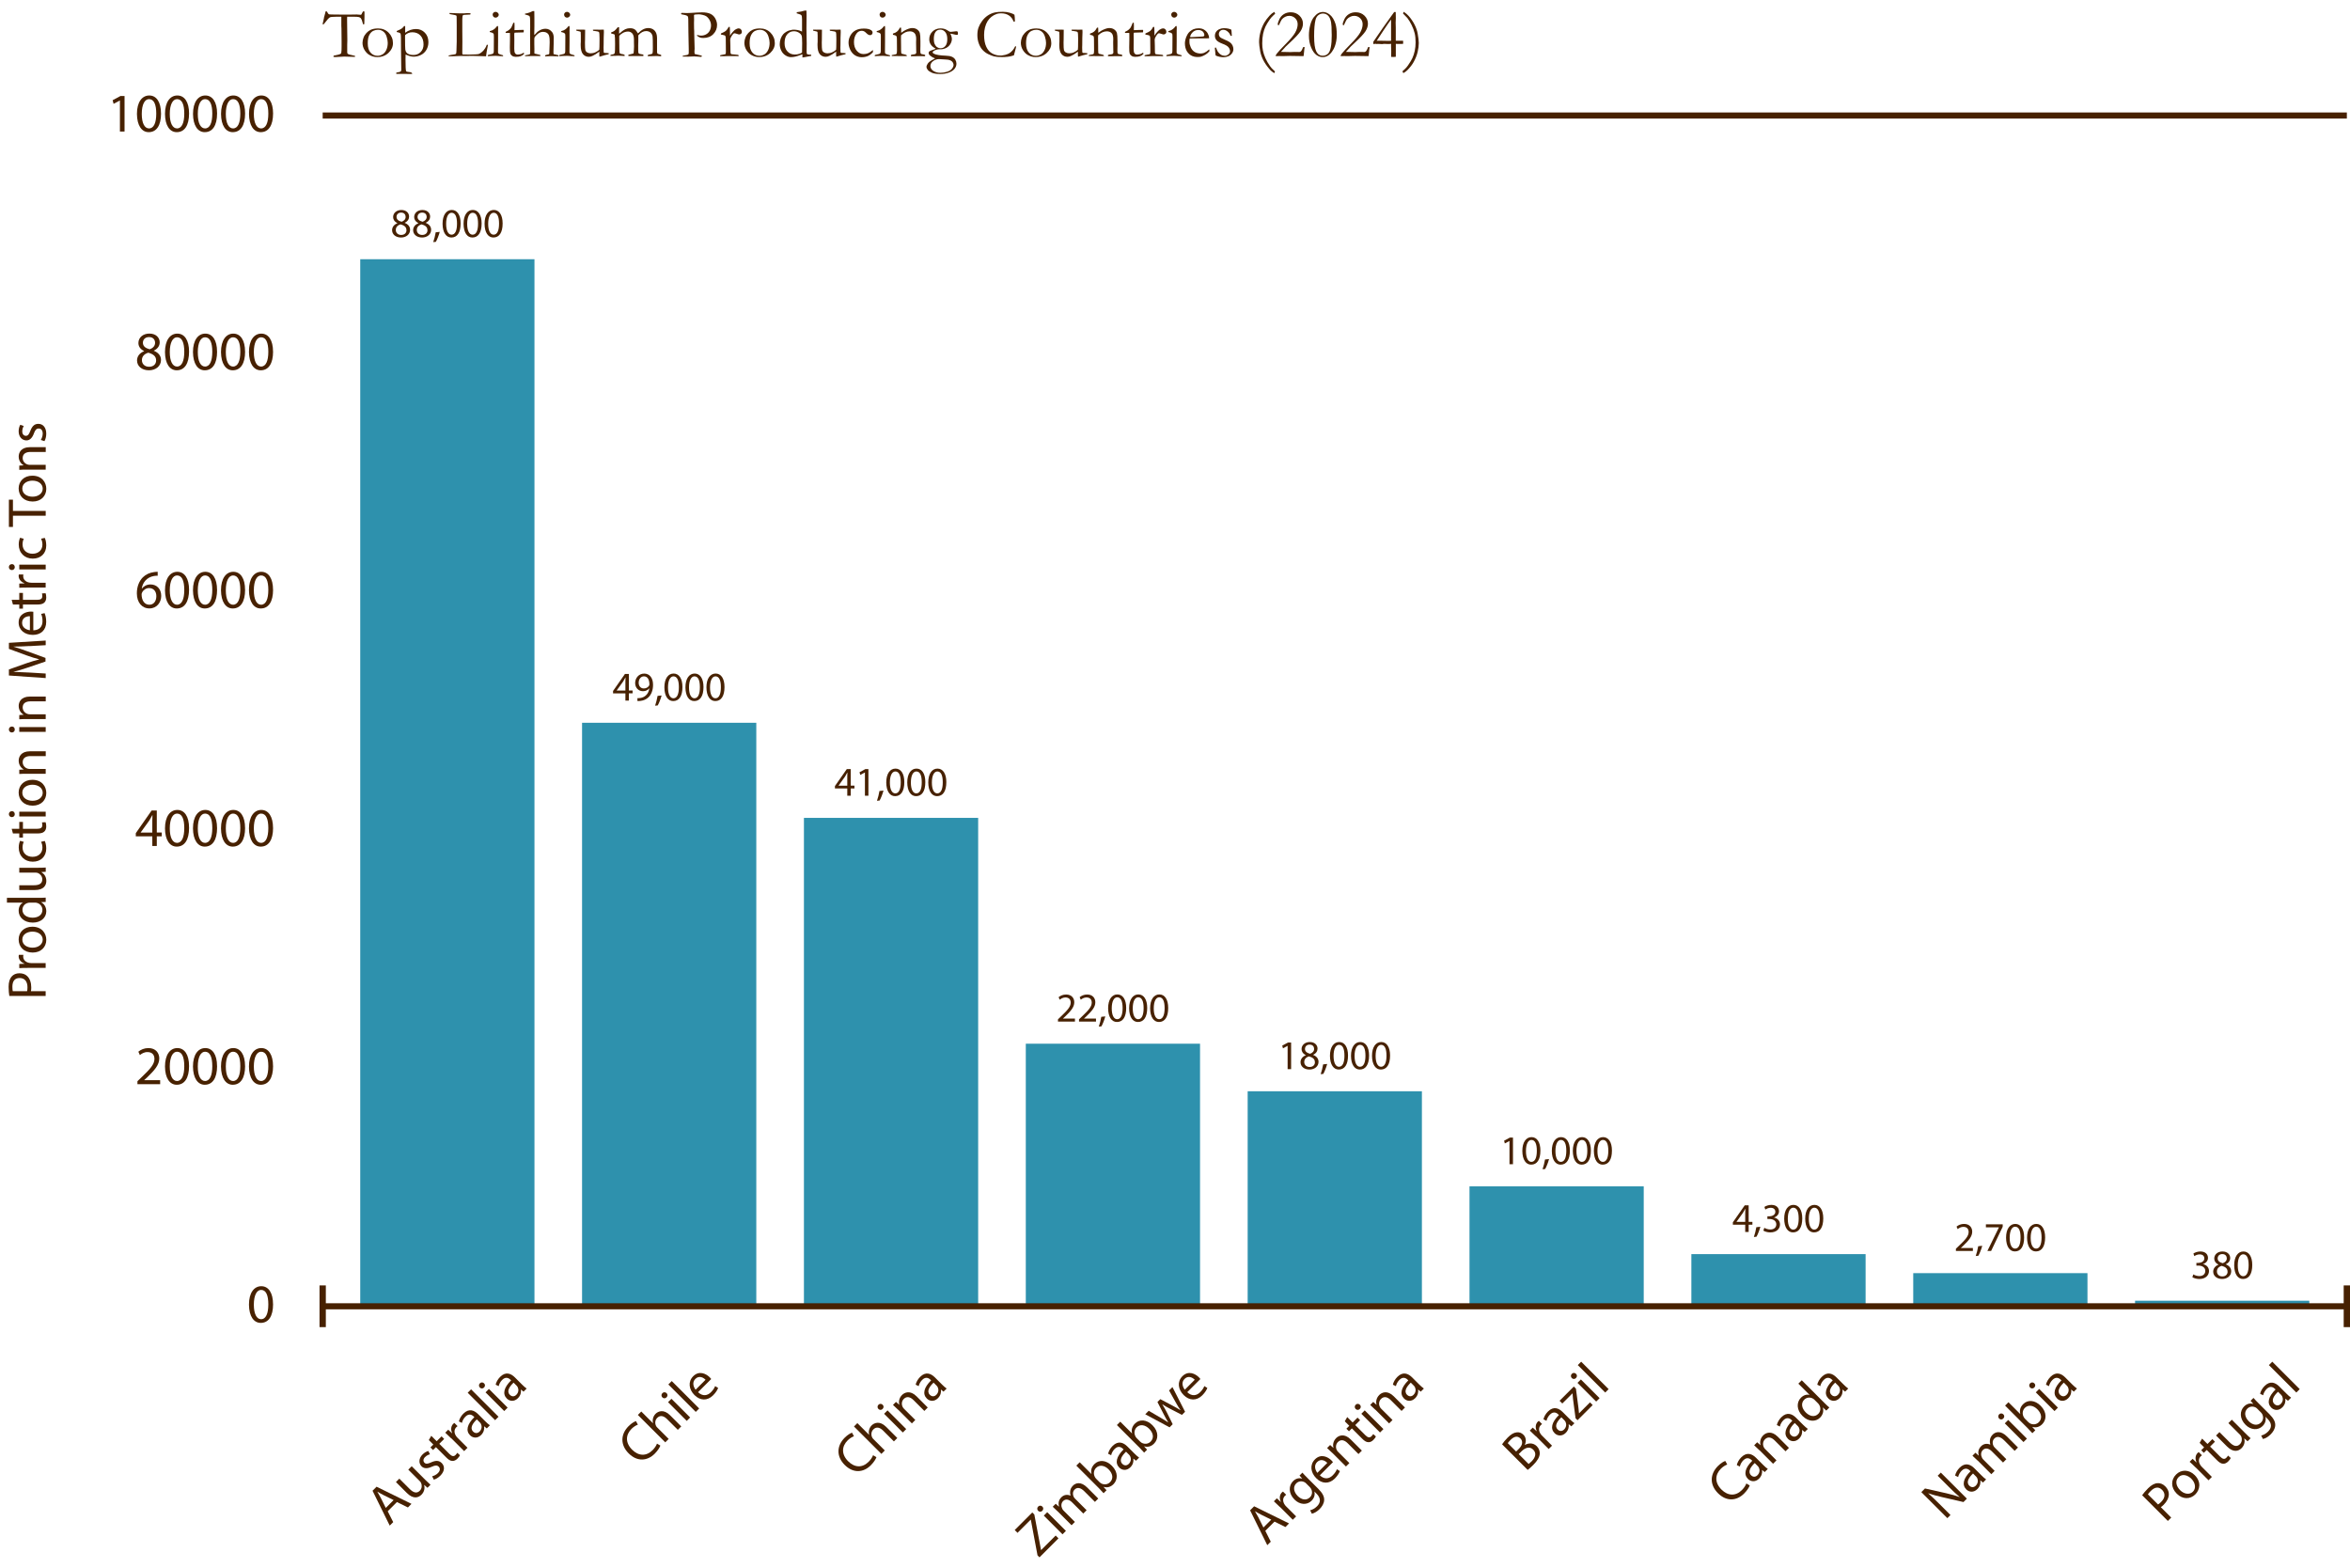 <?xml version="1.0" encoding="UTF-8"?>
<svg id="Layer_1" data-name="Layer 1" xmlns="http://www.w3.org/2000/svg" viewBox="0 0 559.46 373.31">
  <rect x="508.29" y="309.64" width="41.48" height="1.08" fill="#2e91ad"/>
  <rect x="455.48" y="303.08" width="41.48" height="7.64" fill="#2e91ad"/>
  <rect x="402.66" y="298.55" width="41.48" height="12.17" fill="#2e91ad"/>
  <rect x="349.84" y="282.42" width="41.48" height="28.3" fill="#2e91ad"/>
  <rect x="297.03" y="259.78" width="41.48" height="50.93" fill="#2e91ad"/>
  <rect x="244.21" y="248.46" width="41.48" height="62.25" fill="#2e91ad"/>
  <rect x="191.39" y="194.7" width="41.48" height="116.02" fill="#2e91ad"/>
  <rect x="138.57" y="172.06" width="41.48" height="138.65" fill="#2e91ad"/>
  <rect x="85.76" y="61.71" width="41.48" height="249.01" fill="#2e91ad"/>
  <g>
    <line x1="76.82" y1="310.97" x2="558.71" y2="310.97" fill="none" stroke="#472101" stroke-miterlimit="10" stroke-width="1.45"/>
    <line x1="76.82" y1="27.5" x2="558.71" y2="27.5" fill="none" stroke="#472101" stroke-miterlimit="10" stroke-width="1.45"/>
  </g>
  <g>
    <path d="M77.11,4.27l.33-1.22c.02-.16.05-.26.09-.31.04-.05.08-.07.13-.07.1,0,.21.12.33.35.09.17.17.27.23.32.06.05.15.08.26.09h.08s.35.02.35.02l1.9.02h2.25s.66,0,.66,0l1.25-.02c.05,0,.12,0,.2.02.36.03.59.05.68.05.08,0,.14-.03.19-.08.02-.02.1-.2.27-.53.07-.15.16-.23.26-.23.04,0,.1.01.16.03.03.11.04.2.04.29v.32s0,.68,0,.68c0,.17-.01.7-.04,1.6,0,.06-.01.11-.03.16-.06.04-.11.06-.15.06s-.08-.02-.11-.06-.07-.16-.12-.37c-.11-.48-.24-.82-.4-1.03-.11-.13-.26-.23-.46-.29-.2-.06-.68-.09-1.45-.09h-1.36c-.01.22-.02.41-.02.59l.06,5.01c0,.2-.01.58-.03,1.13v1.07s0,.6,0,.6c0,.19.03.32.1.4s.24.16.52.23c.49.12.82.2.99.23.1.01.19.03.25.06v.24l-1.14-.03c-.63,0-1.1-.02-1.42-.04l-1.18.06-.86.05c-.24,0-.39,0-.44-.02l-.11-.05c.01-.12.04-.2.07-.24.04-.04.14-.06.3-.08.23-.03.49-.09.8-.17.31-.08.51-.17.6-.25.05-.05.09-.13.11-.24.05-.24.07-.7.07-1.39v-1.37l-.03-2.99-.03-.64v-2.15h-1.31c-.77,0-1.24.05-1.41.14-.26.15-.66.57-1.18,1.28-.17.27-.32.4-.45.4l-.07-.02s-.03-.06-.03-.09c0-.06.04-.26.13-.58.11-.41.17-.69.19-.84Z" fill="#472101"/>
    <path d="M86.31,10.14c0-.37.08-.76.23-1.17.15-.42.39-.79.7-1.12.31-.33.64-.58.99-.74.49-.23,1.08-.34,1.79-.34,1,0,1.84.34,2.52,1.03.67.69,1.01,1.51,1.01,2.48,0,.86-.35,1.63-1.06,2.3-.71.67-1.6,1.01-2.68,1.01-.67,0-1.29-.17-1.89-.52-.44-.26-.82-.65-1.14-1.17s-.48-1.1-.48-1.76ZM89.88,13.28c.41,0,.8-.11,1.18-.33s.68-.57.91-1.06c.23-.49.34-1.05.34-1.69,0-.42-.09-.9-.26-1.46-.17-.55-.44-.97-.81-1.24-.36-.28-.79-.41-1.28-.41-.36,0-.72.08-1.09.25s-.68.49-.94.96c-.26.47-.38,1.14-.38,2.01,0,.98.22,1.72.67,2.22.44.5,1,.75,1.66.75Z" fill="#472101"/>
    <path d="M94.34,17.59c0-.06,0-.12,0-.17,0-.04,0-.09.02-.14l.81-.16c.13-.06.23-.14.32-.23.03-.1.04-.19.04-.29,0-.83-.02-2.4-.06-4.73l-.02-2.95c-.01-.47-.04-.76-.09-.89-.03-.06-.07-.12-.12-.15-.13-.1-.4-.19-.81-.26l.05-.25c.58-.25.97-.44,1.16-.58.2-.14.38-.33.56-.58l.1-.02s.09.02.16.05c0,.34,0,.56,0,.67v.89c.41-.3.82-.52,1.25-.67.43-.15.88-.22,1.34-.22.83,0,1.53.29,2.09.87.57.58.85,1.33.85,2.25,0,.68-.16,1.29-.48,1.84-.32.54-.76.95-1.32,1.22-.56.27-1.13.4-1.7.4-.48,0-1.04-.13-1.66-.4-.1-.04-.19-.08-.27-.11-.01.43-.02.81-.02,1.15,0,1.66.05,2.59.14,2.79.05.11.2.17.45.19.43.03.72.09.86.19.08.05.14.15.16.29l-.8.02-.73-.02h-1.21s-1.05,0-1.05,0ZM96.45,8.36c-.01.08-.02.15-.02.21,0,1.92.02,2.99.06,3.22.07.42.23.72.45.89.35.27.85.41,1.5.41s1.24-.23,1.7-.7c.46-.46.69-1.07.69-1.81,0-.89-.24-1.6-.73-2.12-.49-.52-1.13-.78-1.93-.78-.34,0-.65.05-.93.17-.29.11-.55.28-.78.5Z" fill="#472101"/>
    <path d="M106.78,13.42c0-.08.03-.15.06-.22.42-.11.83-.19,1.22-.23.26-.02.43-.08.51-.18.05-.07.09-.33.1-.77l.06-2.13v-1.44s0-1.89,0-1.89v-.5c0-1.13,0-1.84-.02-2.12,0-.05-.03-.13-.06-.23-.14-.06-.26-.11-.35-.13-.09-.02-.52-.1-1.27-.23,0-.06,0-.1,0-.13,0-.03,0-.07,0-.13.1,0,.27,0,.5.02l1.23.05.71.02h.21s.1,0,.23,0c.32,0,.5,0,.55,0l.65-.05c.44,0,.74,0,.92.02,0,.1-.02.2-.06.31-.06.01-.34.03-.84.04-.5.02-.79.05-.86.09-.12.07-.19.28-.19.64,0,.09,0,.26-.02.52v1.97s0,.51,0,.51l.02,2.67-.02,2.27v.5c0,.16.03.26.09.3.13,0,.53.01,1.18.02h.55l1.39-.05c.37-.01.63-.05.78-.11.16-.06.42-.24.78-.54.22-.19.39-.39.52-.6.03-.04.07-.11.14-.19.1-.14.24-.42.41-.84h.27c-.03.19-.07.38-.1.55-.16.76-.26,1.39-.32,1.89-.01.11-.02.21-.03.3l-3.01-.09c-2.59,0-4.12.02-4.61.07-.15.01-.31.02-.48.02h-.84Z" fill="#472101"/>
    <path d="M116.6,7.65v-.24c.36-.1.54-.16.57-.18.19-.09.4-.22.61-.4.21-.18.39-.38.54-.6.06-.01.12-.02.15-.02h.1c.02.27.03.45.03.57,0,.03,0,.15-.02.36v2.75s-.02,2.46-.02,2.46c0,.2.03.34.1.41.07.08.28.17.62.26.21.06.38.11.48.15.02.04.02.07.02.1,0,.03-.01.07-.04.12-.21,0-.48-.02-.81-.04-.45-.04-.74-.06-.89-.06-.07,0-.5.01-1.29.04-.16,0-.32.02-.47.04-.03,0-.07,0-.13-.02-.03-.04-.04-.07-.04-.1,0-.08.05-.13.15-.18.02-.01.29-.07.82-.19.17-.03.28-.09.34-.16.09-.11.14-.29.14-.54.01-.41.02-1.54.02-3.4,0-.37-.02-.6-.05-.69-.03-.06-.1-.14-.21-.22-.12-.08-.36-.17-.74-.25ZM117.28,3.47c0-.18.07-.33.21-.46.14-.13.3-.19.5-.19s.37.07.52.22c.15.15.23.3.23.47s-.08.32-.23.47c-.15.15-.33.22-.52.22s-.37-.07-.5-.2c-.13-.13-.2-.31-.2-.52Z" fill="#472101"/>
    <path d="M122.22,5.41h.25s.03.77.03.77l-.02.99c.1,0,.17,0,.19,0,.14,0,.41-.01.8-.03.25-.02.49-.02.73-.02.11,0,.27,0,.48,0,.01.11.02.19.02.26,0,.07-.02.18-.05.33h-.14l-1.25.04-.62.02-.15.02c-.04.13-.06.29-.06.47l.02,1.21-.02,2.13c0,.56.07.93.22,1.11.14.19.35.28.63.28.14,0,.4-.04.79-.13.12-.03.28-.12.48-.27h.07s.09.01.12.04.04.07.04.12v.06c-.24.25-.5.44-.8.55-.3.12-.69.17-1.19.17-.35,0-.64-.08-.87-.24-.23-.16-.37-.35-.44-.57s-.1-.7-.1-1.44l.03-1.81v-.87s0-.32,0-.32c0-.15,0-.3-.02-.45h-.14s-.66.02-.66.02h-.06c-.06,0-.1,0-.13-.03-.03-.03-.04-.06-.04-.1,0-.06.02-.12.06-.16s.16-.1.37-.19c.14-.06.3-.17.49-.33.19-.16.34-.35.47-.54.06-.11.16-.31.27-.61.09-.22.15-.38.19-.47Z" fill="#472101"/>
    <path d="M125.04,13.17c.63-.11.99-.2,1.09-.26.06-.04.09-.12.09-.26v-.53s0-.94,0-.94l-.02-2.4v-.89s0-.64,0-.64l.02-.78c0-1.22-.01-1.95-.04-2.19-.02-.24-.07-.39-.14-.45-.13-.12-.48-.25-1.06-.39v-.04s0-.09.02-.16c.07-.01.15-.02.22-.04s.14-.03.2-.03c.64-.18,1.1-.36,1.39-.53h.39c.01.15.02.63.02,1.43v1.02s0,1.32,0,1.32l-.03,1.63c0,.1,0,.2.02.32.34-.39.59-.65.74-.78.28-.23.58-.4.9-.54.32-.13.65-.2,1-.2.66,0,1.2.28,1.62.84.24.33.36.79.36,1.39l-.02.82v.46s-.02.8-.02.8c-.02.66-.03,1.05-.03,1.17,0,.14,0,.33.02.56l.46.1c.31.06.54.12.71.18v.25s-1.72-.05-1.72-.05c-.1,0-.36.01-.79.03-.26.01-.42.02-.46.02h-.18s-.04-.09-.04-.12v-.07c.08-.1.21-.16.42-.19l.48-.11c.06-.05.1-.11.11-.17.02-.14.05-.83.07-2.08l.02-.6c.02-.63-.03-1.15-.15-1.56-.08-.28-.25-.51-.51-.68-.27-.17-.57-.25-.92-.25-.29,0-.56.06-.82.19-.18.09-.39.25-.64.47-.25.23-.42.42-.52.58-.06.11-.1.28-.1.53v.56s0,.59,0,.59c0,.05,0,.38.02,1v.51s0,.56,0,.56c0,.08.01.14.02.18l1.14.27c.06.02.15.05.27.1l.02.09s-.01.07-.04.13c-.16,0-.27,0-.35,0h-.63s-1.39,0-1.39,0l-1.04.03c-.05,0-.13-.01-.24-.02v-.06s.01-.1.06-.16Z" fill="#472101"/>
    <path d="M133.61,7.65v-.24c.36-.1.54-.16.57-.18.19-.09.4-.22.61-.4.21-.18.39-.38.54-.6.06-.01.12-.02.15-.02h.1c.02.27.03.45.03.57,0,.03,0,.15-.02.36v2.75s-.02,2.46-.02,2.46c0,.2.03.34.1.41.07.08.28.17.62.26.21.06.38.11.48.15.02.04.02.07.02.1,0,.03-.01.07-.04.12-.21,0-.48-.02-.81-.04-.45-.04-.74-.06-.89-.06-.07,0-.5.01-1.29.04-.16,0-.32.02-.47.04-.03,0-.07,0-.13-.02-.03-.04-.04-.07-.04-.1,0-.08.05-.13.15-.18.02-.01.29-.07.82-.19.17-.03.28-.09.34-.16.09-.11.14-.29.14-.54.01-.41.02-1.54.02-3.4,0-.37-.02-.6-.05-.69-.03-.06-.1-.14-.21-.22-.12-.08-.36-.17-.74-.25ZM134.29,3.47c0-.18.07-.33.21-.46.14-.13.3-.19.5-.19s.37.07.52.22c.15.15.23.3.23.47s-.08.32-.23.47c-.15.15-.33.22-.52.22s-.37-.07-.5-.2c-.13-.13-.2-.31-.2-.52Z" fill="#472101"/>
    <path d="M137.19,7.05h.6l.27.02.21-.02c.55,0,.89,0,1.03.02v.15c0,.76,0,1.49-.02,2.2-.02.42-.02.66-.02.72,0,.95.03,1.54.09,1.77s.21.43.44.57c.23.14.5.21.83.21.39,0,.77-.08,1.13-.25.36-.16.66-.36.92-.6.03-.2.04-.43.04-.68,0-.8,0-1.34.02-1.62,0-.17,0-.31,0-.43,0-.87-.04-1.36-.13-1.47-.09-.11-.41-.2-.98-.26-.19-.02-.32-.04-.41-.06-.04-.07-.06-.12-.06-.16l.02-.09c.14-.02.28-.02.41-.02l1.28.02c.46-.01.7-.02.72-.02.06,0,.12,0,.17,0l.02.59c-.04.82-.06,1.83-.06,3.03l-.02.65.03,1.1c.05.09.09.14.13.15.06.03.2.04.4.04h.07c.07,0,.27.02.6.05,0,.07,0,.12,0,.15v.09c-.72.16-1.3.31-1.75.47-.18.06-.33.1-.45.13-.03-.19-.04-.3-.04-.35v-.65s0-.1,0-.22c-.07.05-.15.11-.24.18-.42.33-.87.6-1.35.83-.32.16-.62.23-.92.23-.56,0-1.02-.21-1.38-.63-.36-.42-.54-1.13-.54-2.14,0-.05,0-.15,0-.29.02-.26.03-.44.03-.54,0-.04,0-.16,0-.35,0-.09,0-.16,0-.23,0-.05,0-.16,0-.33,0-.17,0-.29,0-.36,0-.09,0-.17,0-.24l-.02-.43v-.23c0-.09-.03-.16-.12-.23-.34-.09-.56-.14-.66-.16-.1-.01-.2-.04-.28-.07v-.26Z" fill="#472101"/>
    <path d="M145.33,13.1c.09-.06.2-.1.35-.12.21-.03.38-.07.5-.13.1-.08.16-.2.19-.35.04-.19.06-.87.06-2.04s-.03-1.88-.1-2.22c-.12-.08-.27-.13-.46-.18-.06-.01-.18-.04-.37-.09v-.27c.32-.09.58-.21.77-.36s.47-.44.82-.87h.05s.08,0,.15,0c.04,0,.08.02.1.04v.92c0,.19,0,.39,0,.6.57-.52,1.09-.89,1.54-1.1.31-.14.66-.21,1.05-.21.47,0,.84.09,1.11.27.27.18.53.5.78.96.48-.47.91-.8,1.3-.99.39-.19.78-.28,1.18-.28.6,0,1.1.2,1.48.59.38.4.58.98.59,1.75v1.4s0,1.89,0,1.89c0,.22.04.39.15.5.04.02.21.06.49.15.18.05.28.09.31.11.03.03.05.06.05.11,0,.06-.02.13-.05.21h-.06l-.81-.05c-.1,0-.25,0-.46,0-.26,0-.62.01-1.08.03h-.41c-.06,0-.17,0-.35,0,0-.05,0-.09,0-.13,0-.04.02-.1.06-.16.15-.06.34-.12.6-.16.25-.04.41-.11.47-.22.06-.1.09-.52.09-1.25,0-1.59-.02-2.51-.06-2.76-.06-.4-.24-.72-.51-.95s-.63-.34-1.05-.34c-.32,0-.64.08-.94.25-.31.17-.61.42-.9.76v.19s0,1.23,0,1.23l-.03.96c0,.98,0,1.53.03,1.67.02.13.06.23.14.29.07.06.28.12.63.17.16.02.28.04.36.06.06.05.1.12.1.21,0,.07-.02.12-.07.15h-.54s-2.34,0-2.34,0h-.64c-.01-.07-.02-.13-.02-.17v-.1c.13-.06.35-.13.67-.19.17-.03.34-.07.52-.14.03-.03.06-.06.07-.1.03-.08.05-.29.06-.64l.04-.93-.02-1.06v-.59c0-.66-.13-1.14-.39-1.45-.27-.3-.61-.46-1.01-.46-.38,0-.76.09-1.15.28-.38.19-.7.44-.95.76,0,.15,0,.29,0,.41l.03,2.71c0,.59.04.93.1,1.01.06.08.2.14.42.17.34.05.57.11.67.18.05.03.07.08.07.15,0,.04,0,.09,0,.15-.61-.04-1.03-.06-1.24-.06s-.41,0-.58,0l-.4.02h-.25l-.9.03s-.02-.07-.02-.09.01-.08.03-.16Z" fill="#472101"/>
    <path d="M162.21,3.09c.1-.02.16-.02.19-.02.18,0,.48.01.9.03.22,0,.37,0,.45,0,.12,0,.37-.01.75-.03l1.37-.08c.36-.03.78-.05,1.26-.05.84,0,1.51.12,2.01.36.5.24.88.61,1.16,1.12.27.51.41,1.02.41,1.52,0,.84-.3,1.57-.89,2.18-.59.61-1.39.92-2.38.92-.28,0-.51-.03-.7-.08-.19-.06-.4-.17-.64-.33-.1-.07-.16-.14-.19-.22.02-.04.05-.06.09-.08.08,0,.15.02.23.05.18.06.41.1.69.1.42,0,.83-.1,1.2-.31.38-.21.66-.51.86-.89.19-.39.29-.79.29-1.22s-.1-.82-.31-1.22-.47-.71-.8-.95c-.19-.13-.48-.25-.86-.34-.39-.09-.69-.14-.9-.14-.67,0-1.06.05-1.18.15v.11s.02.91.02.91v.16c-.02.15-.02.37-.02.67,0,1.09.02,1.78.05,2.04v.45l.1,3.68c0,.05,0,.15-.02.3-.01.15-.02.27-.02.38,0,.26.02.45.06.59.13.04.5.13,1.13.27.29.07.45.11.48.12.04.02.08.05.11.1-.02.08-.05.13-.08.16-.04.02-.1.04-.21.04-.06,0-.21-.01-.45-.04-.46-.05-.82-.07-1.09-.07l-1.42.06-.85-.02c-.05,0-.21,0-.47.02v-.21s1.04-.2,1.04-.2c.17-.05.28-.1.31-.15.05-.08.08-.22.08-.44,0-.05,0-.15,0-.31,0-.11,0-.27,0-.47,0-.63-.03-1.98-.08-4.05-.02-.97-.03-1.95-.03-2.95v-.14c0-.39-.06-.63-.18-.73-.2-.18-.7-.32-1.49-.44-.03-.06-.04-.11-.04-.14,0-.04.02-.09.05-.15Z" fill="#472101"/>
    <path d="M171.46,13.4l-.03-.1s.02-.09.07-.17l.48-.1.67-.12c.05-.03.09-.06.11-.11.03-.07.05-.28.05-.62,0-1.82-.01-2.88-.03-3.16-.02-.28-.07-.46-.15-.53-.08-.08-.27-.13-.58-.18-.18-.03-.33-.06-.44-.1l.03-.25c.56-.23.94-.43,1.14-.6.27-.24.5-.56.69-.95h.27c.03.28.05.87.05,1.8v.14s0,.08,0,.15c.2-.37.46-.71.77-1.02l.19-.19c.08-.09.15-.15.22-.2.38-.23.66-.34.84-.34.24,0,.43.08.58.24.15.16.23.35.23.58,0,.18-.05.32-.16.43-.15.13-.31.2-.5.2-.09,0-.26-.05-.51-.14-.25-.09-.42-.14-.5-.14-.15,0-.25.02-.31.07-.15.12-.33.36-.55.73-.17.27-.25.53-.25.76l.04,1.33.02,1.6c.02.18.04.3.06.35.02.04.08.08.16.14.58.05.92.08,1.03.1.08,0,.13.01.17.02.23,0,.39.04.48.1.05.03.07.07.07.12,0,.03-.02.08-.06.13l-.89-.02h-.34s-.49,0-.49,0h-.82l-.44.02-1.35.02Z" fill="#472101"/>
    <path d="M177.22,10.14c0-.37.08-.76.23-1.17.15-.42.39-.79.7-1.12.31-.33.64-.58.99-.74.49-.23,1.08-.34,1.79-.34,1,0,1.84.34,2.52,1.03.67.69,1.01,1.51,1.01,2.48,0,.86-.35,1.63-1.06,2.3-.71.67-1.6,1.01-2.68,1.01-.67,0-1.29-.17-1.89-.52-.44-.26-.82-.65-1.14-1.17s-.48-1.1-.48-1.76ZM180.79,13.28c.41,0,.8-.11,1.18-.33s.68-.57.91-1.06c.23-.49.34-1.05.34-1.69,0-.42-.09-.9-.26-1.46-.17-.55-.44-.97-.81-1.24-.36-.28-.79-.41-1.28-.41-.36,0-.72.08-1.09.25s-.68.49-.94.96c-.26.47-.38,1.14-.38,2.01,0,.98.22,1.72.67,2.22.44.5,1,.75,1.66.75Z" fill="#472101"/>
    <path d="M190.94,7.52v-.23s0-.94,0-.94v-1.78c0-.49-.05-.81-.15-.94-.11-.13-.42-.27-.94-.41-.04-.01-.1-.03-.18-.05v-.09c0-.05,0-.11.02-.18.73-.08,1.36-.2,1.89-.38h.41c.02.36.03.77.03,1.22l-.03,3.1.06,3.5-.02,1.86c0,.38.03.6.08.64.11.11.34.16.71.17.08,0,.18,0,.31.02v.15s0,.08,0,.12c-.17.04-.34.07-.52.1l-1.17.23c-.17.03-.31.05-.41.05v-.77c-.09.03-.23.08-.43.16-.84.35-1.61.53-2.31.53-.42,0-.86-.14-1.3-.42-.44-.28-.78-.66-1.01-1.16-.24-.49-.35-1-.35-1.51,0-.46.08-.9.23-1.33.16-.42.36-.77.61-1.05.16-.18.39-.36.68-.54.3-.18.54-.29.73-.34.48-.12.8-.19.96-.19.72,0,1.32.11,1.79.32.15.07.26.12.33.15ZM190.94,12.5c.02-.36.03-1.1.03-2.22,0-.95-.04-1.55-.13-1.8-.09-.25-.31-.49-.66-.71-.35-.22-.75-.33-1.19-.33-.62,0-1.14.24-1.57.72-.43.48-.64,1.18-.64,2.12,0,.82.23,1.48.69,1.97s1.04.73,1.73.73c.4,0,.76-.05,1.08-.16.33-.11.54-.21.65-.31Z" fill="#472101"/>
    <path d="M193.57,7.05h.6l.27.02.21-.02c.55,0,.89,0,1.03.02v.15c0,.76,0,1.49-.02,2.2-.02.42-.02.66-.02.72,0,.95.03,1.54.09,1.77s.21.43.44.57c.23.14.5.21.83.21.39,0,.77-.08,1.13-.25.36-.16.66-.36.92-.6.03-.2.04-.43.04-.68,0-.8,0-1.34.02-1.62,0-.17,0-.31,0-.43,0-.87-.04-1.36-.13-1.47-.09-.11-.41-.2-.98-.26-.19-.02-.32-.04-.41-.06-.04-.07-.06-.12-.06-.16l.02-.09c.14-.02.28-.02.41-.02l1.28.02c.46-.01.7-.02.72-.02.06,0,.12,0,.17,0l.02.59c-.04.82-.06,1.83-.06,3.03l-.02.65.03,1.1c.05.09.09.14.13.15.06.03.2.04.4.04h.07c.07,0,.27.02.6.05,0,.07,0,.12,0,.15v.09c-.72.16-1.3.31-1.75.47-.18.06-.33.1-.45.13-.03-.19-.04-.3-.04-.35v-.65s0-.1,0-.22c-.07.05-.15.11-.24.18-.42.33-.87.6-1.35.83-.32.16-.62.23-.92.23-.56,0-1.02-.21-1.38-.63-.36-.42-.54-1.13-.54-2.14,0-.05,0-.15,0-.29.02-.26.03-.44.03-.54,0-.04,0-.16,0-.35,0-.09,0-.16,0-.23,0-.05,0-.16,0-.33,0-.17,0-.29,0-.36,0-.09,0-.17,0-.24l-.02-.43v-.23c0-.09-.03-.16-.12-.23-.34-.09-.56-.14-.66-.16-.1-.01-.2-.04-.28-.07v-.26Z" fill="#472101"/>
    <path d="M207.82,11.9v.52c-.41.45-.82.76-1.23.93s-.89.27-1.44.27c-.6,0-1.14-.16-1.63-.47-.48-.31-.85-.76-1.12-1.33-.26-.57-.39-1.14-.39-1.69,0-.61.16-1.18.47-1.72.31-.54.73-.94,1.25-1.21.52-.27,1.17-.4,1.95-.4s1.32.13,1.72.39c.22.15.33.34.33.58,0,.17-.06.31-.17.43s-.26.17-.44.17c-.27,0-.56-.17-.89-.5-.2-.2-.38-.35-.54-.42-.16-.08-.34-.12-.54-.12-.48,0-.88.2-1.19.59-.44.56-.66,1.26-.66,2.1s.23,1.56.68,2.08.98.77,1.58.77c.42,0,.79-.07,1.12-.21.32-.14.7-.39,1.14-.76Z" fill="#472101"/>
    <path d="M208.72,7.65v-.24c.36-.1.54-.16.57-.18.19-.09.4-.22.61-.4.21-.18.39-.38.54-.6.06-.01.12-.02.15-.02h.1c.02.27.03.45.03.57,0,.03,0,.15-.02.36v2.75s-.02,2.46-.02,2.46c0,.2.03.34.1.41.07.08.28.17.62.26.21.06.38.11.48.15.02.04.02.07.02.1,0,.03-.01.07-.04.12-.21,0-.48-.02-.81-.04-.45-.04-.74-.06-.89-.06-.07,0-.5.01-1.29.04-.16,0-.32.02-.47.04-.03,0-.07,0-.13-.02-.03-.04-.04-.07-.04-.1,0-.08.05-.13.15-.18.02-.01.29-.07.82-.19.17-.03.28-.09.34-.16.09-.11.14-.29.14-.54.01-.41.02-1.54.02-3.4,0-.37-.02-.6-.05-.69-.03-.06-.1-.14-.21-.22-.12-.08-.36-.17-.74-.25ZM209.4,3.47c0-.18.07-.33.21-.46.14-.13.3-.19.5-.19s.37.07.52.22c.15.15.23.3.23.47s-.08.32-.23.47c-.15.15-.33.22-.52.22s-.37-.07-.5-.2c-.13-.13-.2-.31-.2-.52Z" fill="#472101"/>
    <path d="M212.34,13.11c.13-.04.29-.07.47-.1.34-.05.54-.1.61-.17.07-.06.1-.21.1-.44l.02-.29c0-.11,0-.24,0-.41l-.02-2.47c0-.33-.04-.55-.13-.64-.14-.15-.41-.25-.81-.31v-.29c.39-.11.69-.25.9-.42.31-.24.56-.57.77-.99h.27c.02.26.02.44.02.55v.68c.07-.04.15-.1.23-.16.32-.24.65-.44.99-.59.34-.15.64-.26.9-.32.17-.04.35-.06.56-.06.44,0,.82.12,1.14.35s.52.51.62.83c.09.32.14.96.14,1.91v1.22s0,.14-.01.32c0,.18-.01.39-.01.63,0,.38.02.62.05.72.03.07.1.14.21.21.52.07.82.15.9.25v.06c0,.05-.02.12-.05.2h-.15l-1.06-.02-1.05.02c-.39.01-.74,0-1.07,0l-.05-.17s.02-.08.06-.13c.15-.06.35-.11.61-.13.16-.01.26-.03.32-.05.06-.02.13-.06.22-.13.06-.13.1-.24.1-.32,0-.04,0-.11-.02-.23-.02-.25-.03-.86-.03-1.85v-.42l.02-.65c0-.69-.14-1.17-.42-1.44s-.65-.4-1.12-.4c-.36,0-.71.08-1.06.24-.34.16-.68.4-1,.71-.01.26-.02.48-.02.66l.02,1.78c0,.93.01,1.5.04,1.71.01.09.03.15.06.18.04.04.13.08.26.1.13.03.28.06.45.11.17.05.28.08.33.09.11.03.18.08.22.16v.16h-.85l-1.74-.02c-.4,0-.66,0-.77,0h-.2l-.02-.1s0-.09.02-.16Z" fill="#472101"/>
    <path d="M222.63,13.91c-.06-.03-.27-.12-.62-.27-.41-.26-.67-.46-.77-.59s-.16-.27-.16-.43c0-.14.04-.25.12-.34.12-.12.35-.24.7-.35.35-.11.64-.22.86-.33-.07-.05-.18-.12-.33-.21-.8-.49-1.2-1.18-1.2-2.05,0-.72.25-1.33.76-1.83.51-.5,1.16-.75,1.95-.75.36,0,.69.05.99.15.17.05.43.19.77.4.21.13.34.21.38.23.09.03.18.04.29.04.09,0,.31-.02.66-.07.35-.05.56-.07.62-.07.12,0,.23.02.31.07.06.11.1.29.1.54,0,.09-.02.15-.07.19-.05.04-.11.06-.2.06-.15,0-.4-.05-.75-.14-.35-.09-.56-.14-.63-.14-.03,0-.08,0-.15.02.23.46.35.88.35,1.26s-.12.78-.36,1.18c-.24.41-.58.72-1,.93-.42.21-.85.32-1.29.32-.03,0-.12,0-.27,0-.49,0-.95.12-1.36.37-.2.12-.3.24-.3.35,0,.11.1.22.29.33.51.27,1.48.43,2.9.48.62.02,1.1.11,1.44.27s.6.39.78.69c.17.3.26.62.26.94,0,.43-.15.84-.44,1.21-.3.37-.74.67-1.35.9s-1.29.35-2.07.35c-.86,0-1.52-.1-1.99-.31-.47-.21-.8-.44-.99-.68-.2-.25-.29-.49-.29-.73,0-.21.11-.47.32-.79.21-.31.66-.64,1.34-.99.2-.1.34-.17.41-.22ZM222.04,16.77c.49.38,1.11.56,1.85.56.53,0,1.06-.08,1.59-.25.53-.17.92-.41,1.16-.73.24-.31.37-.61.37-.89,0-.17-.04-.34-.13-.51-.09-.17-.2-.31-.35-.42-.15-.11-.34-.2-.58-.26-.17-.05-.42-.08-.73-.1-.9-.07-1.46-.1-1.66-.1-.57,0-1.09.19-1.54.58-.35.3-.52.66-.52,1.08,0,.39.18.74.55,1.05ZM222.31,9.31c0,.48.07.89.22,1.21.15.32.34.57.6.73.25.16.51.24.77.24.47,0,.86-.18,1.16-.54.31-.36.46-.9.46-1.63s-.16-1.3-.48-1.68c-.32-.38-.71-.58-1.17-.58-.51,0-.9.18-1.16.55-.26.37-.4.93-.4,1.7Z" fill="#472101"/>
    <path d="M241.51,3.51c.06.41.1.84.1,1.27,0,.09,0,.2,0,.35-.08.02-.13.02-.17.02-.03,0-.08,0-.14-.02-.23-.63-.59-1.11-1.1-1.45s-1.14-.51-1.89-.51c-.4,0-.73.05-1.01.14-.48.17-.91.4-1.27.69-.37.29-.67.64-.93,1.05-.25.41-.45.9-.6,1.47-.15.58-.22,1.17-.22,1.77,0,1.15.17,2.1.52,2.85.35.75.83,1.28,1.43,1.6.61.32,1.22.48,1.84.48h.38c.43-.06.72-.11.88-.16.39-.11.72-.25.97-.4.25-.15.5-.37.75-.65.24-.28.45-.6.62-.97l.1-.03s.07.02.12.05c0,.13-.01.21-.02.25-.23.91-.39,1.53-.49,1.86-.09.02-.19.05-.32.1-.63.21-1.47.32-2.52.32-.85,0-1.48-.06-1.91-.17-.42-.12-.88-.3-1.38-.54-.5-.24-.93-.57-1.31-.97s-.68-.91-.91-1.53c-.23-.61-.35-1.29-.35-2.01s.09-1.29.27-1.8c.18-.51.46-1.03.85-1.56s.83-.96,1.35-1.31c.52-.35,1.09-.6,1.73-.74.45-.1,1.08-.15,1.89-.15.6,0,1.16.08,1.68.24.53.16.88.31,1.06.46Z" fill="#472101"/>
    <path d="M243.04,10.14c0-.37.08-.76.23-1.17.15-.42.39-.79.7-1.12.31-.33.64-.58.99-.74.49-.23,1.08-.34,1.79-.34,1,0,1.84.34,2.52,1.03.67.69,1.01,1.51,1.01,2.48,0,.86-.35,1.63-1.06,2.3-.71.67-1.6,1.01-2.68,1.01-.67,0-1.29-.17-1.89-.52-.44-.26-.82-.65-1.14-1.17s-.48-1.1-.48-1.76ZM246.6,13.28c.41,0,.8-.11,1.18-.33s.68-.57.91-1.06c.23-.49.34-1.05.34-1.69,0-.42-.09-.9-.26-1.46-.17-.55-.44-.97-.81-1.24-.36-.28-.79-.41-1.28-.41-.36,0-.72.08-1.09.25s-.68.49-.94.96c-.26.47-.38,1.14-.38,2.01,0,.98.22,1.72.67,2.22.44.5,1,.75,1.66.75Z" fill="#472101"/>
    <path d="M251.13,7.05h.6l.27.02.21-.02c.55,0,.89,0,1.03.02v.15c0,.76,0,1.49-.02,2.2-.02.42-.02.66-.02.72,0,.95.03,1.54.09,1.77s.21.43.44.57c.23.14.5.21.83.21.39,0,.77-.08,1.13-.25.36-.16.66-.36.92-.6.03-.2.04-.43.04-.68,0-.8,0-1.34.02-1.62,0-.17,0-.31,0-.43,0-.87-.04-1.36-.13-1.47-.09-.11-.41-.2-.98-.26-.19-.02-.32-.04-.41-.06-.04-.07-.06-.12-.06-.16l.02-.09c.14-.02.28-.02.41-.02l1.28.02c.46-.01.7-.02.72-.02.06,0,.12,0,.17,0l.02.59c-.04.82-.06,1.83-.06,3.03l-.02.65.03,1.1c.05.09.09.14.13.15.06.03.2.04.4.04h.07c.07,0,.27.02.6.05,0,.07,0,.12,0,.15v.09c-.72.16-1.3.31-1.75.47-.18.06-.33.1-.45.13-.03-.19-.04-.3-.04-.35v-.65s0-.1,0-.22c-.07.05-.15.11-.24.18-.42.33-.87.6-1.35.83-.32.16-.62.23-.92.23-.56,0-1.02-.21-1.38-.63-.36-.42-.54-1.13-.54-2.14,0-.05,0-.15,0-.29.02-.26.03-.44.03-.54,0-.04,0-.16,0-.35,0-.09,0-.16,0-.23,0-.05,0-.16,0-.33,0-.17,0-.29,0-.36,0-.09,0-.17,0-.24l-.02-.43v-.23c0-.09-.03-.16-.12-.23-.34-.09-.56-.14-.66-.16-.1-.01-.2-.04-.28-.07v-.26Z" fill="#472101"/>
    <path d="M259.26,13.11c.13-.04.29-.07.47-.1.34-.05.54-.1.61-.17.07-.06.1-.21.1-.44l.02-.29c0-.11,0-.24,0-.41l-.02-2.47c0-.33-.04-.55-.13-.64-.14-.15-.41-.25-.81-.31v-.29c.39-.11.69-.25.9-.42.31-.24.56-.57.77-.99h.27c.02.26.02.44.02.55v.68c.07-.04.15-.1.23-.16.32-.24.65-.44.99-.59.34-.15.64-.26.9-.32.17-.04.35-.06.56-.06.44,0,.82.12,1.14.35s.52.51.62.83c.09.32.14.96.14,1.91v1.22s0,.14-.01.32c0,.18-.01.39-.01.63,0,.38.02.62.05.72.03.07.1.14.21.21.52.07.82.15.9.25v.06c0,.05-.02.12-.05.2h-.15l-1.06-.02-1.05.02c-.39.01-.74,0-1.07,0l-.05-.17s.02-.08.06-.13c.15-.06.35-.11.61-.13.16-.01.26-.03.32-.05.06-.02.13-.06.22-.13.06-.13.1-.24.1-.32,0-.04,0-.11-.02-.23-.02-.25-.03-.86-.03-1.85v-.42l.02-.65c0-.69-.14-1.17-.42-1.44s-.65-.4-1.12-.4c-.36,0-.71.08-1.06.24-.34.16-.68.4-1,.71-.01.26-.02.48-.02.66l.02,1.78c0,.93.01,1.5.04,1.71.01.09.03.15.06.18.04.04.13.08.26.1.13.03.28.06.45.11.17.05.28.08.33.09.11.03.18.08.22.16v.16h-.85l-1.74-.02c-.4,0-.66,0-.77,0h-.2l-.02-.1s0-.09.02-.16Z" fill="#472101"/>
    <path d="M269.67,5.41h.25s.03.77.03.77l-.02.99c.1,0,.17,0,.19,0,.14,0,.41-.01.8-.03.25-.02.49-.02.73-.02.11,0,.27,0,.48,0,.01.11.02.19.02.26,0,.07-.02.18-.05.33h-.14l-1.25.04-.62.02-.15.02c-.04.13-.06.29-.06.47l.02,1.21-.02,2.13c0,.56.07.93.22,1.11.14.19.35.28.63.28.14,0,.4-.04.79-.13.12-.03.28-.12.48-.27h.07s.09.01.12.04.04.07.04.12v.06c-.24.25-.5.44-.8.55-.3.12-.69.17-1.19.17-.35,0-.64-.08-.87-.24-.23-.16-.37-.35-.44-.57s-.1-.7-.1-1.44l.03-1.81v-.87s0-.32,0-.32c0-.15,0-.3-.02-.45h-.14s-.66.02-.66.02h-.06c-.06,0-.1,0-.13-.03-.03-.03-.04-.06-.04-.1,0-.06.02-.12.06-.16s.16-.1.37-.19c.14-.06.3-.17.49-.33.19-.16.34-.35.47-.54.06-.11.16-.31.27-.61.09-.22.15-.38.19-.47Z" fill="#472101"/>
    <path d="M272.51,13.4l-.03-.1s.02-.09.07-.17l.48-.1.67-.12c.05-.03.09-.06.11-.11.03-.07.05-.28.05-.62,0-1.82-.01-2.88-.03-3.16-.02-.28-.07-.46-.15-.53-.08-.08-.27-.13-.58-.18-.18-.03-.33-.06-.44-.1l.03-.25c.56-.23.94-.43,1.14-.6.27-.24.5-.56.69-.95h.27c.03.28.05.87.05,1.8v.14s0,.08,0,.15c.2-.37.46-.71.77-1.02l.19-.19c.08-.09.15-.15.22-.2.38-.23.66-.34.84-.34.24,0,.43.08.58.24.15.16.23.35.23.58,0,.18-.05.32-.16.43-.15.13-.31.2-.5.2-.09,0-.26-.05-.51-.14-.25-.09-.42-.14-.5-.14-.15,0-.25.02-.31.07-.15.12-.33.36-.55.73-.17.27-.25.53-.25.76l.04,1.33.02,1.6c.02.18.04.3.06.35.02.04.08.08.16.14.58.05.92.08,1.03.1.08,0,.13.01.17.02.23,0,.39.04.48.1.05.03.07.07.07.12,0,.03-.02.08-.06.13l-.89-.02h-.34s-.49,0-.49,0h-.82l-.44.02-1.35.02Z" fill="#472101"/>
    <path d="M278.15,7.65v-.24c.36-.1.54-.16.57-.18.19-.09.4-.22.61-.4.21-.18.39-.38.54-.6.06-.01.12-.02.15-.02h.1c.02.27.03.45.03.57,0,.03,0,.15-.02.36v2.75s-.02,2.46-.02,2.46c0,.2.03.34.1.41.07.08.28.17.62.26.21.06.38.11.48.15.02.04.02.07.02.1,0,.03-.01.07-.04.12-.21,0-.48-.02-.81-.04-.45-.04-.74-.06-.89-.06-.07,0-.5.01-1.29.04-.16,0-.32.02-.47.04-.03,0-.07,0-.13-.02-.03-.04-.04-.07-.04-.1,0-.08.05-.13.15-.18.02-.01.29-.07.82-.19.17-.03.28-.09.34-.16.09-.11.14-.29.14-.54.01-.41.02-1.54.02-3.4,0-.37-.02-.6-.05-.69-.03-.06-.1-.14-.21-.22-.12-.08-.36-.17-.74-.25ZM278.83,3.47c0-.18.07-.33.21-.46.14-.13.3-.19.5-.19s.37.07.52.22c.15.15.23.3.23.47s-.08.32-.23.47c-.15.15-.33.22-.52.22s-.37-.07-.5-.2c-.13-.13-.2-.31-.2-.52Z" fill="#472101"/>
    <path d="M287.84,9.12l-3.23.02h-.61c-.25,0-.5.01-.76.03-.05.16-.07.27-.07.33v.08s0,.08,0,.08v.39c0,.33.1.73.3,1.2.21.48.5.84.89,1.09.38.25.86.38,1.44.4.31-.02.55-.05.73-.11.18-.06.44-.2.77-.41l.58-.48.05.32s0,.08,0,.12c-.24.31-.55.57-.92.81-.37.23-.75.4-1.13.51-.18.05-.48.07-.9.07-.38,0-.76-.08-1.13-.23-.55-.24-.98-.62-1.29-1.14-.31-.52-.47-1.16-.47-1.91,0-.24.04-.54.13-.91.09-.37.25-.77.48-1.18.16-.28.35-.52.57-.7.32-.26.6-.44.85-.54.35-.14.75-.22,1.22-.22.5,0,.91.09,1.22.27.43.24.75.55.96.93.21.38.32.73.32,1.05v.11ZM283.34,8.83h.38c.27,0,1.09-.04,2.45-.13.21-.01.35-.03.4-.06.1-.1.15-.19.15-.27,0-.17-.05-.36-.16-.57-.11-.21-.27-.38-.5-.49-.22-.12-.48-.17-.78-.17-.62,0-1.12.23-1.5.7-.29.35-.44.69-.44,1Z" fill="#472101"/>
    <path d="M289.49,11.33c.2.51.35.84.45.99.2.31.45.54.73.71.28.17.59.25.93.25.31,0,.61-.13.91-.39.21-.2.32-.43.32-.69,0-.35-.13-.67-.38-.97-.25-.29-.73-.57-1.44-.83-.71-.27-1.18-.55-1.42-.85-.24-.3-.36-.64-.36-1.03,0-.36.1-.69.3-.97.2-.28.47-.49.82-.63.35-.14.67-.21.97-.21.38,0,.72.03,1.03.09.3.06.57.15.79.27.04.27.08.68.1,1.21l.02.26c-.07,0-.13,0-.18,0h-.11c-.16-.45-.41-.8-.74-1.06-.33-.26-.66-.39-.98-.39s-.58.1-.78.29c-.2.2-.3.45-.3.77,0,.24.08.46.24.64s.54.4,1.13.64c.59.24,1.03.46,1.3.67.27.21.47.46.6.75.13.3.19.58.19.85,0,.37-.12.72-.37,1.04-.24.32-.55.55-.92.68-.37.13-.7.2-.99.2-.68,0-1.31-.13-1.89-.38-.05-.04-.08-.12-.09-.24,0-.05,0-.13-.02-.23-.09-.73-.13-1.15-.13-1.29,0-.06.01-.11.04-.13s.1-.03.21-.03Z" fill="#472101"/>
    <path d="M303.37,2.83c.06.14.13.29.21.43-.06.06-.21.2-.44.41-.35.33-.63.64-.81.91-.49.7-.85,1.3-1.08,1.79-.23.49-.41,1.06-.55,1.7-.13.64-.2,1.4-.2,2.27,0,.6.05,1.17.17,1.73.11.56.31,1.15.59,1.78.28.63.65,1.27,1.12,1.93.21.31.47.59.77.86.05.05.15.14.28.27l.11.11-.17.39c-.47-.27-.88-.62-1.23-1.05-.61-.73-1.09-1.43-1.43-2.12-.34-.69-.57-1.36-.69-2.01-.18-1-.27-1.73-.27-2.17,0-.73.09-1.49.28-2.27s.5-1.57.94-2.36c.3-.53.73-1.11,1.29-1.72.35-.39.73-.68,1.12-.89Z" fill="#472101"/>
    <path d="M310.32,13.36c-.81-.03-1.88-.05-3.24-.05l-1.75.05-.78-.02-.62.02c-.06,0-.16-.02-.28-.04.1-.23.22-.43.37-.62.45-.55,1.1-1.25,1.96-2.12,1.2-1.21,2-2.16,2.38-2.85.38-.69.57-1.34.57-1.95,0-.57-.19-1.05-.58-1.43s-.86-.58-1.43-.58c-.34,0-.67.08-.98.24-.32.16-.57.36-.77.6-.12.16-.29.47-.49.93-.11.26-.18.4-.2.42-.03.04-.07.06-.11.06s-.08-.02-.12-.07c-.04-.05-.06-.1-.06-.17,0-.24.12-.63.37-1.16.24-.53.6-.95,1.08-1.25.48-.3,1.03-.45,1.66-.45.82,0,1.51.27,2.06.8.55.53.83,1.17.83,1.91,0,.59-.19,1.18-.56,1.78-.38.6-1.24,1.53-2.59,2.78-.45.41-.76.71-.95.9s-.57.61-1.14,1.26c.82.03,1.57.05,2.24.05.15,0,.3,0,.48-.02.32-.01.5-.02.56-.02l1.12.02c.12,0,.25-.06.38-.18s.3-.45.52-1h.19s.07,0,.12,0c.03.05.04.09.04.12l-.02.06c-.04.16-.08.44-.11.85-.02.24-.06.61-.12,1.1Z" fill="#472101"/>
    <path d="M318.24,8.29c0,.55-.04,1.04-.12,1.47-.14.74-.35,1.36-.6,1.86-.26.5-.56.92-.92,1.26-.26.25-.53.44-.82.55-.29.12-.59.17-.89.17-.53,0-1.04-.18-1.51-.53-.48-.35-.89-.94-1.24-1.76s-.53-1.78-.53-2.88c0-.86.11-1.69.32-2.49s.5-1.41.85-1.85c.35-.44.7-.75,1.05-.95.35-.19.72-.29,1.13-.29.57,0,1.13.23,1.67.68.54.45.97,1.15,1.29,2.1.21.64.32,1.52.32,2.64ZM317.03,8.02c0-1.32-.05-2.22-.14-2.69-.15-.78-.4-1.32-.74-1.64-.34-.31-.74-.47-1.19-.47-.38,0-.74.12-1.08.37s-.57.63-.7,1.16c-.22.85-.33,2.15-.33,3.88s.17,2.92.51,3.61c.34.69.85,1.03,1.53,1.03.47,0,.87-.15,1.21-.44s.58-.83.73-1.62c.15-.79.22-1.67.21-2.65v-.56Z" fill="#472101"/>
    <path d="M325.79,13.36c-.81-.03-1.88-.05-3.24-.05l-1.75.05-.78-.02-.62.02c-.06,0-.16-.02-.28-.04.1-.23.22-.43.37-.62.45-.55,1.1-1.25,1.96-2.12,1.2-1.21,2-2.16,2.38-2.85.38-.69.57-1.34.57-1.95,0-.57-.19-1.05-.58-1.43s-.86-.58-1.43-.58c-.34,0-.67.08-.98.24-.32.16-.57.36-.77.6-.12.16-.29.47-.49.93-.11.26-.18.4-.2.42-.03.04-.07.06-.11.06s-.08-.02-.12-.07c-.04-.05-.06-.1-.06-.17,0-.24.12-.63.37-1.16.24-.53.6-.95,1.08-1.25.48-.3,1.03-.45,1.66-.45.82,0,1.51.27,2.06.8.55.53.83,1.17.83,1.91,0,.59-.19,1.18-.56,1.78-.38.6-1.24,1.53-2.59,2.78-.45.41-.76.71-.95.9s-.57.61-1.14,1.26c.82.03,1.57.05,2.24.05.15,0,.3,0,.48-.02.32-.01.5-.02.56-.02l1.12.02c.12,0,.25-.06.38-.18s.3-.45.52-1h.19s.07,0,.12,0c.03.05.04.09.04.12l-.02.06c-.04.16-.08.44-.11.85-.02.24-.06.61-.12,1.1Z" fill="#472101"/>
    <path d="M331.9,2.87h.38c0,.17,0,.27,0,.3l.02,1.18-.04,1.06.03,1.18v2.21c0,.2,0,.5,0,.9h.17s.57,0,.57,0h.55s.45,0,.45,0c.01.17.02.29.02.37s0,.2-.02.37c-.33.02-.51.02-.54.02h-.4s-.32,0-.32,0c-.09,0-.24,0-.47-.02-.01.76-.01,1.78,0,3.04-.03.03-.07.05-.11.06l-.5.02c-.11,0-.27,0-.5-.02.01-.63.02-1.09.02-1.36,0-.24,0-.46-.02-.66-.02-.37-.02-.57-.02-.63,0-.1,0-.25.02-.45-.23.03-.4.04-.52.04-.06,0-.14,0-.22,0-.54-.03-.85-.04-.92-.04s-.24.02-.52.06l-.83-.05-.45.02-.31-.05-.39.08-.07-.06c-.01-.12-.02-.2-.02-.26s0-.15.02-.26c.15-.2.43-.6.83-1.21l1.57-2.28c.39-.58.71-1.03.98-1.37.26-.34.52-.7.78-1.09.26-.39.52-.76.79-1.1ZM331.17,9.72v-1.32s0-1.05,0-1.05v-2.7c-.44.58-1.05,1.45-1.83,2.63-.9,1.34-1.43,2.15-1.59,2.43.24-.01.41-.02.53-.02l2.21.04c.16,0,.39,0,.69-.02Z" fill="#472101"/>
    <path d="M333.87,16.98c.17-.16.31-.29.42-.39.37-.32.67-.66.91-1.02.5-.74.85-1.31,1.03-1.7.25-.54.44-1.13.58-1.77.13-.64.2-1.31.2-2.02,0-.83-.07-1.55-.22-2.16-.15-.61-.38-1.26-.71-1.93-.33-.67-.67-1.24-1.03-1.7-.06-.09-.41-.45-1.04-1.08l.16-.4c.44.26.84.6,1.21,1.02.57.65,1.03,1.34,1.4,2.07.37.73.61,1.42.72,2.08.18,1.01.27,1.76.27,2.26,0,.62-.09,1.33-.27,2.11-.18.78-.5,1.59-.95,2.41-.35.63-.84,1.27-1.48,1.92-.27.28-.6.52-.98.73-.05-.13-.12-.27-.21-.42Z" fill="#472101"/>
  </g>
  <line x1="76.82" y1="315.93" x2="76.82" y2="306" fill="none" stroke="#472101" stroke-miterlimit="10" stroke-width="1.5"/>
  <line x1="558.71" y1="315.93" x2="558.71" y2="306" fill="none" stroke="#472101" stroke-miterlimit="10" stroke-width="1.5"/>
  <path d="M65.01,310.46c0,2.87-1.07,4.46-2.94,4.46-1.65,0-2.77-1.55-2.8-4.34,0-2.83,1.22-4.39,2.94-4.39s2.79,1.59,2.79,4.28ZM60.43,310.59c0,2.2.68,3.45,1.72,3.45,1.17,0,1.73-1.37,1.73-3.52s-.53-3.45-1.72-3.45c-1,0-1.73,1.22-1.73,3.52Z" fill="#472101"/>
  <g>
    <path d="M32.72,258.09v-.7l.9-.87c2.16-2.05,3.13-3.15,3.15-4.42,0-.86-.42-1.65-1.68-1.65-.77,0-1.4.39-1.79.72l-.36-.81c.58-.49,1.42-.86,2.39-.86,1.82,0,2.59,1.25,2.59,2.46,0,1.56-1.13,2.82-2.91,4.54l-.68.62v.03h3.8v.95h-5.4Z" fill="#472101"/>
    <path d="M45.01,253.77c0,2.87-1.07,4.46-2.94,4.46-1.65,0-2.77-1.55-2.79-4.34,0-2.83,1.22-4.39,2.94-4.39s2.79,1.59,2.79,4.28ZM40.42,253.9c0,2.2.68,3.44,1.72,3.44,1.17,0,1.73-1.36,1.73-3.52s-.53-3.45-1.72-3.45c-1,0-1.73,1.22-1.73,3.52Z" fill="#472101"/>
    <path d="M51.68,253.77c0,2.87-1.07,4.46-2.94,4.46-1.65,0-2.77-1.55-2.8-4.34,0-2.83,1.22-4.39,2.94-4.39s2.79,1.59,2.79,4.28ZM47.09,253.9c0,2.2.68,3.44,1.72,3.44,1.17,0,1.73-1.36,1.73-3.52s-.53-3.45-1.72-3.45c-1,0-1.73,1.22-1.73,3.52Z" fill="#472101"/>
    <path d="M58.35,253.77c0,2.87-1.07,4.46-2.94,4.46-1.65,0-2.77-1.55-2.8-4.34,0-2.83,1.22-4.39,2.94-4.39s2.79,1.59,2.79,4.28ZM53.76,253.9c0,2.2.68,3.44,1.72,3.44,1.17,0,1.73-1.36,1.73-3.52s-.53-3.45-1.72-3.45c-1,0-1.73,1.22-1.73,3.52Z" fill="#472101"/>
    <path d="M65.01,253.77c0,2.87-1.07,4.46-2.94,4.46-1.65,0-2.77-1.55-2.8-4.34,0-2.83,1.22-4.39,2.94-4.39s2.79,1.59,2.79,4.28ZM60.43,253.9c0,2.2.68,3.44,1.72,3.44,1.17,0,1.73-1.36,1.73-3.52s-.53-3.45-1.72-3.45c-1,0-1.73,1.22-1.73,3.52Z" fill="#472101"/>
  </g>
  <g>
    <path d="M36.26,201.39v-2.3h-3.93v-.75l3.77-5.4h1.23v5.25h1.18v.9h-1.18v2.3h-1.08ZM36.26,198.2v-2.82c0-.44.01-.88.04-1.33h-.04c-.26.49-.47.86-.7,1.25l-2.07,2.87v.03h2.77Z" fill="#472101"/>
    <path d="M45.01,197.08c0,2.87-1.07,4.46-2.94,4.46-1.65,0-2.77-1.55-2.79-4.34,0-2.83,1.22-4.39,2.94-4.39s2.79,1.59,2.79,4.28ZM40.42,197.21c0,2.2.68,3.44,1.72,3.44,1.17,0,1.73-1.36,1.73-3.52s-.53-3.45-1.72-3.45c-1,0-1.73,1.22-1.73,3.52Z" fill="#472101"/>
    <path d="M51.68,197.08c0,2.87-1.07,4.46-2.94,4.46-1.65,0-2.77-1.55-2.8-4.34,0-2.83,1.22-4.39,2.94-4.39s2.79,1.59,2.79,4.28ZM47.09,197.21c0,2.2.68,3.44,1.72,3.44,1.17,0,1.73-1.36,1.73-3.52s-.53-3.45-1.72-3.45c-1,0-1.73,1.22-1.73,3.52Z" fill="#472101"/>
    <path d="M58.35,197.08c0,2.87-1.07,4.46-2.94,4.46-1.65,0-2.77-1.55-2.8-4.34,0-2.83,1.22-4.39,2.94-4.39s2.79,1.59,2.79,4.28ZM53.76,197.21c0,2.2.68,3.44,1.72,3.44,1.17,0,1.73-1.36,1.73-3.52s-.53-3.45-1.72-3.45c-1,0-1.73,1.22-1.73,3.52Z" fill="#472101"/>
    <path d="M65.01,197.08c0,2.87-1.07,4.46-2.94,4.46-1.65,0-2.77-1.55-2.8-4.34,0-2.83,1.22-4.39,2.94-4.39s2.79,1.59,2.79,4.28ZM60.43,197.21c0,2.2.68,3.44,1.72,3.44,1.17,0,1.73-1.36,1.73-3.52s-.53-3.45-1.72-3.45c-1,0-1.73,1.22-1.73,3.52Z" fill="#472101"/>
  </g>
  <g>
    <path d="M37.55,137.06c-.23-.01-.53,0-.86.05-1.79.3-2.74,1.61-2.94,3h.04c.4-.53,1.11-.98,2.04-.98,1.5,0,2.55,1.08,2.55,2.73,0,1.55-1.05,2.98-2.81,2.98s-2.99-1.4-2.99-3.6c0-1.66.6-2.98,1.43-3.81.7-.69,1.64-1.12,2.7-1.25.34-.05.62-.06.83-.06v.94ZM37.22,141.93c0-1.21-.69-1.94-1.74-1.94-.69,0-1.33.43-1.64,1.04-.08.13-.13.3-.13.51.03,1.39.66,2.42,1.86,2.42.99,0,1.65-.82,1.65-2.03Z" fill="#472101"/>
    <path d="M45.01,140.39c0,2.87-1.07,4.46-2.94,4.46-1.65,0-2.77-1.55-2.79-4.34,0-2.83,1.22-4.39,2.94-4.39s2.79,1.59,2.79,4.28ZM40.42,140.52c0,2.2.68,3.44,1.72,3.44,1.17,0,1.73-1.36,1.73-3.52s-.53-3.45-1.72-3.45c-1,0-1.73,1.22-1.73,3.52Z" fill="#472101"/>
    <path d="M51.68,140.39c0,2.87-1.07,4.46-2.94,4.46-1.65,0-2.77-1.55-2.8-4.34,0-2.83,1.22-4.39,2.94-4.39s2.79,1.59,2.79,4.28ZM47.09,140.52c0,2.2.68,3.44,1.72,3.44,1.17,0,1.73-1.36,1.73-3.52s-.53-3.45-1.72-3.45c-1,0-1.73,1.22-1.73,3.52Z" fill="#472101"/>
    <path d="M58.35,140.39c0,2.87-1.07,4.46-2.94,4.46-1.65,0-2.77-1.55-2.8-4.34,0-2.83,1.22-4.39,2.94-4.39s2.79,1.59,2.79,4.28ZM53.76,140.52c0,2.2.68,3.44,1.72,3.44,1.17,0,1.73-1.36,1.73-3.52s-.53-3.45-1.72-3.45c-1,0-1.73,1.22-1.73,3.52Z" fill="#472101"/>
    <path d="M65.01,140.39c0,2.87-1.07,4.46-2.94,4.46-1.65,0-2.77-1.55-2.8-4.34,0-2.83,1.22-4.39,2.94-4.39s2.79,1.59,2.79,4.28ZM60.43,140.52c0,2.2.68,3.44,1.72,3.44,1.17,0,1.73-1.36,1.73-3.52s-.53-3.45-1.72-3.45c-1,0-1.73,1.22-1.73,3.52Z" fill="#472101"/>
  </g>
  <g>
    <path d="M32.62,85.86c0-1.07.64-1.82,1.68-2.26v-.04c-.95-.44-1.35-1.17-1.35-1.9,0-1.34,1.13-2.25,2.61-2.25,1.64,0,2.46,1.03,2.46,2.08,0,.71-.35,1.48-1.39,1.98v.04c1.05.42,1.7,1.16,1.7,2.18,0,1.47-1.26,2.46-2.87,2.46-1.77,0-2.83-1.05-2.83-2.29ZM37.17,85.81c0-1.03-.72-1.52-1.86-1.85-.99.29-1.52.94-1.52,1.74-.04.86.61,1.61,1.69,1.61s1.69-.64,1.69-1.51ZM34.02,81.59c0,.85.64,1.3,1.61,1.56.73-.25,1.29-.77,1.29-1.53,0-.68-.4-1.38-1.43-1.38-.95,0-1.47.62-1.47,1.35Z" fill="#472101"/>
    <path d="M45.01,83.69c0,2.87-1.07,4.46-2.94,4.46-1.65,0-2.77-1.55-2.79-4.34,0-2.83,1.22-4.39,2.94-4.39s2.79,1.59,2.79,4.28ZM40.42,83.82c0,2.2.68,3.44,1.72,3.44,1.17,0,1.73-1.36,1.73-3.52s-.53-3.45-1.72-3.45c-1,0-1.73,1.22-1.73,3.52Z" fill="#472101"/>
    <path d="M51.68,83.69c0,2.87-1.07,4.46-2.94,4.46-1.65,0-2.77-1.55-2.8-4.34,0-2.83,1.22-4.39,2.94-4.39s2.79,1.59,2.79,4.28ZM47.09,83.82c0,2.2.68,3.44,1.72,3.44,1.17,0,1.73-1.36,1.73-3.52s-.53-3.45-1.72-3.45c-1,0-1.73,1.22-1.73,3.52Z" fill="#472101"/>
    <path d="M58.35,83.69c0,2.87-1.07,4.46-2.94,4.46-1.65,0-2.77-1.55-2.8-4.34,0-2.83,1.22-4.39,2.94-4.39s2.79,1.59,2.79,4.28ZM53.76,83.82c0,2.2.68,3.44,1.72,3.44,1.17,0,1.73-1.36,1.73-3.52s-.53-3.45-1.72-3.45c-1,0-1.73,1.22-1.73,3.52Z" fill="#472101"/>
    <path d="M65.01,83.69c0,2.87-1.07,4.46-2.94,4.46-1.65,0-2.77-1.55-2.8-4.34,0-2.83,1.22-4.39,2.94-4.39s2.79,1.59,2.79,4.28ZM60.43,83.82c0,2.2.68,3.44,1.72,3.44,1.17,0,1.73-1.36,1.73-3.52s-.53-3.45-1.72-3.45c-1,0-1.73,1.22-1.73,3.52Z" fill="#472101"/>
  </g>
  <g>
    <path d="M28.54,23.93h-.03l-1.47.79-.22-.87,1.85-.99h.98v8.45h-1.1v-7.38Z" fill="#472101"/>
    <path d="M38.34,27c0,2.87-1.07,4.46-2.94,4.46-1.65,0-2.77-1.55-2.8-4.34,0-2.83,1.22-4.39,2.94-4.39s2.79,1.59,2.79,4.28ZM33.75,27.13c0,2.2.68,3.44,1.72,3.44,1.17,0,1.73-1.36,1.73-3.52s-.53-3.45-1.72-3.45c-1,0-1.73,1.22-1.73,3.52Z" fill="#472101"/>
    <path d="M45.01,27c0,2.87-1.07,4.46-2.94,4.46-1.65,0-2.77-1.55-2.79-4.34,0-2.83,1.22-4.39,2.94-4.39s2.79,1.59,2.79,4.28ZM40.42,27.13c0,2.2.68,3.44,1.72,3.44,1.17,0,1.73-1.36,1.73-3.52s-.53-3.45-1.72-3.45c-1,0-1.73,1.22-1.73,3.52Z" fill="#472101"/>
    <path d="M51.68,27c0,2.87-1.07,4.46-2.94,4.46-1.65,0-2.77-1.55-2.79-4.34,0-2.83,1.22-4.39,2.94-4.39s2.79,1.59,2.79,4.28ZM47.09,27.13c0,2.2.68,3.44,1.72,3.44,1.17,0,1.73-1.36,1.73-3.52s-.53-3.45-1.72-3.45c-1,0-1.73,1.22-1.73,3.52Z" fill="#472101"/>
    <path d="M58.35,27c0,2.87-1.07,4.46-2.94,4.46-1.65,0-2.77-1.55-2.79-4.34,0-2.83,1.22-4.39,2.94-4.39s2.79,1.59,2.79,4.28ZM53.76,27.13c0,2.2.68,3.44,1.72,3.44,1.17,0,1.73-1.36,1.73-3.52s-.53-3.45-1.72-3.45c-1,0-1.73,1.22-1.73,3.52Z" fill="#472101"/>
    <path d="M65.01,27c0,2.87-1.07,4.46-2.94,4.46-1.65,0-2.77-1.55-2.79-4.34,0-2.83,1.22-4.39,2.94-4.39s2.79,1.59,2.79,4.28ZM60.43,27.13c0,2.2.68,3.44,1.72,3.44,1.17,0,1.73-1.36,1.73-3.52s-.53-3.45-1.72-3.45c-1,0-1.73,1.22-1.73,3.52Z" fill="#472101"/>
  </g>
  <g>
    <path d="M2.22,237.09c-.09-.55-.17-1.26-.17-2.17,0-1.12.26-1.94.73-2.46.42-.48,1.05-.77,1.83-.77s1.42.23,1.87.68c.64.6.96,1.57.96,2.68,0,.34-.01.65-.08.91h3.51v1.13H2.22ZM6.45,235.96c.06-.25.09-.56.09-.94,0-1.37-.66-2.2-1.87-2.2s-1.72.82-1.72,2.07c0,.49.04.87.09,1.07h3.41Z" fill="#472101"/>
    <path d="M6.55,230.42c-.74,0-1.38.01-1.96.05v-1l1.23-.04v-.05c-.85-.29-1.38-.98-1.38-1.74,0-.13.01-.22.04-.33h1.08c-.03.12-.04.23-.04.39,0,.81.61,1.38,1.47,1.53.16.03.34.05.53.05h3.35v1.13h-4.33Z" fill="#472101"/>
    <path d="M7.68,220.61c2.33,0,3.34,1.61,3.34,3.13,0,1.7-1.25,3.02-3.24,3.02-2.11,0-3.34-1.38-3.34-3.12s1.31-3.03,3.24-3.03ZM7.75,225.6c1.38,0,2.42-.79,2.42-1.91s-1.03-1.91-2.44-1.91c-1.07,0-2.42.53-2.42,1.88s1.25,1.94,2.44,1.94Z" fill="#472101"/>
    <path d="M1.65,213.73h7.61c.56,0,1.2-.01,1.62-.05v1.03l-1.09.05v.03c.7.35,1.23,1.12,1.23,2.15,0,1.52-1.29,2.69-3.2,2.69-2.09.01-3.38-1.29-3.38-2.82,0-.96.45-1.61.96-1.9v-.03H1.65v-1.14ZM7.15,214.88c-.14,0-.34.01-.48.05-.73.17-1.33.79-1.33,1.65,0,1.18,1.04,1.88,2.43,1.88,1.27,0,2.33-.62,2.33-1.86,0-.77-.51-1.47-1.36-1.68-.16-.04-.31-.05-.49-.05h-1.09Z" fill="#472101"/>
    <path d="M9.17,206.57c.65,0,1.22-.01,1.72-.05v1.01l-1.03.07v.03c.51.3,1.17.96,1.17,2.08,0,.99-.55,2.17-2.76,2.17h-3.68v-1.14h3.48c1.2,0,2-.36,2-1.4,0-.77-.53-1.3-1.04-1.51-.17-.07-.38-.1-.58-.1h-3.86v-1.14h4.58Z" fill="#472101"/>
    <path d="M10.65,200.19c.16.3.36.96.36,1.81,0,1.9-1.29,3.13-3.21,3.13s-3.34-1.33-3.34-3.38c0-.68.17-1.27.33-1.59l.88.26c-.16.27-.3.7-.3,1.33,0,1.44,1.07,2.22,2.38,2.22,1.46,0,2.35-.94,2.35-2.18,0-.65-.17-1.08-.31-1.4l.86-.19Z" fill="#472101"/>
    <path d="M2.78,197.3h1.81v-1.64h.87v1.64h3.39c.78,0,1.22-.22,1.22-.86,0-.3-.04-.52-.08-.66l.86-.05c.09.22.16.57.16,1.01,0,.53-.17.96-.48,1.23-.34.33-.9.44-1.64.44h-3.43v.98h-.87v-.98h-1.51l-.3-1.12Z" fill="#472101"/>
    <path d="M2.82,193.1c.39-.01.7.27.7.73,0,.4-.31.69-.7.69s-.71-.3-.71-.71.31-.7.71-.7ZM10.88,194.37h-6.29v-1.14h6.29v1.14Z" fill="#472101"/>
    <path d="M7.68,185.64c2.33,0,3.34,1.61,3.34,3.13,0,1.7-1.25,3.02-3.24,3.02-2.11,0-3.34-1.38-3.34-3.12s1.31-3.03,3.24-3.03ZM7.75,190.63c1.38,0,2.42-.79,2.42-1.91s-1.03-1.91-2.44-1.91c-1.07,0-2.42.53-2.42,1.88s1.25,1.94,2.44,1.94Z" fill="#472101"/>
    <path d="M6.29,184.2c-.65,0-1.18.01-1.7.05v-1.01l1.04-.06v-.03c-.6-.31-1.18-1.04-1.18-2.08,0-.87.52-2.22,2.68-2.22h3.76v1.14h-3.63c-1.01,0-1.86.38-1.86,1.46,0,.75.53,1.34,1.17,1.53.14.05.34.08.53.08h3.78v1.14h-4.59Z" fill="#472101"/>
    <path d="M2.82,172.95c.39-.01.7.27.7.73,0,.4-.31.69-.7.69s-.71-.3-.71-.71.31-.7.71-.7ZM10.88,174.23h-6.29v-1.14h6.29v1.14Z" fill="#472101"/>
    <path d="M6.29,171.18c-.65,0-1.18.01-1.7.05v-1.01l1.04-.07v-.03c-.6-.31-1.18-1.04-1.18-2.08,0-.87.52-2.22,2.68-2.22h3.76v1.14h-3.63c-1.01,0-1.86.38-1.86,1.46,0,.75.53,1.34,1.17,1.54.14.05.34.08.53.08h3.78v1.14h-4.59Z" fill="#472101"/>
    <path d="M7.03,153.79c-1.22.07-2.69.14-3.78.13v.04c1.03.3,2.12.66,3.33,1.11l4.25,1.55v.86l-4.17,1.42c-1.23.42-2.37.77-3.41,1.01v.03c1.09.03,2.56.09,3.87.17l3.76.23v1.08l-8.76-.61v-1.44l4.24-1.5c1.08-.36,2.04-.66,2.95-.88v-.04c-.88-.22-1.85-.53-2.95-.92l-4.24-1.56v-1.44l8.76-.54v1.1l-3.85.22Z" fill="#472101"/>
    <path d="M7.94,150.05c1.55-.03,2.18-1.01,2.18-2.16,0-.82-.14-1.31-.33-1.74l.82-.19c.18.4.39,1.09.39,2.09,0,1.94-1.27,3.09-3.17,3.09s-3.39-1.12-3.39-2.95c0-2.05,1.81-2.6,2.96-2.6.23,0,.42.03.53.04v4.42ZM7.12,146.69c-.73-.01-1.86.3-1.86,1.59,0,1.16,1.07,1.66,1.86,1.75v-3.34Z" fill="#472101"/>
    <path d="M2.78,142.79h1.81v-1.64h.87v1.64h3.39c.78,0,1.22-.22,1.22-.86,0-.3-.04-.52-.08-.66l.86-.05c.09.22.16.57.16,1.01,0,.53-.17.96-.48,1.24-.34.32-.9.44-1.64.44h-3.43v.98h-.87v-.98h-1.51l-.3-1.12Z" fill="#472101"/>
    <path d="M6.55,139.87c-.74,0-1.38.01-1.96.05v-1l1.23-.04v-.05c-.85-.29-1.38-.98-1.38-1.74,0-.13.01-.22.04-.33h1.08c-.03.12-.04.23-.04.39,0,.81.61,1.38,1.47,1.53.16.03.34.05.53.05h3.35v1.13h-4.33Z" fill="#472101"/>
    <path d="M2.82,134.29c.39-.01.7.27.7.73,0,.4-.31.69-.7.69s-.71-.3-.71-.71.31-.7.71-.7ZM10.88,135.56h-6.29v-1.14h6.29v1.14Z" fill="#472101"/>
    <path d="M10.65,128.04c.16.3.36.96.36,1.81,0,1.9-1.29,3.13-3.21,3.13s-3.34-1.33-3.34-3.38c0-.68.17-1.27.33-1.59l.88.26c-.16.27-.3.7-.3,1.33,0,1.44,1.07,2.22,2.38,2.22,1.46,0,2.35-.94,2.35-2.18,0-.65-.17-1.08-.31-1.4l.86-.19Z" fill="#472101"/>
    <path d="M3.08,122.77v2.67h-.96v-6.49h.96v2.68h7.8v1.14H3.08Z" fill="#472101"/>
    <path d="M7.68,113.24c2.33,0,3.34,1.61,3.34,3.13,0,1.7-1.25,3.02-3.24,3.02-2.11,0-3.34-1.38-3.34-3.12s1.31-3.03,3.24-3.03ZM7.75,118.24c1.38,0,2.42-.79,2.42-1.91s-1.03-1.91-2.44-1.91c-1.07,0-2.42.53-2.42,1.88s1.25,1.94,2.44,1.94Z" fill="#472101"/>
    <path d="M6.29,111.8c-.65,0-1.18.01-1.7.05v-1.01l1.04-.06v-.03c-.6-.31-1.18-1.04-1.18-2.08,0-.87.52-2.22,2.68-2.22h3.76v1.14h-3.63c-1.01,0-1.86.38-1.86,1.46,0,.75.53,1.34,1.17,1.53.14.05.34.08.53.08h3.78v1.14h-4.59Z" fill="#472101"/>
    <path d="M9.71,104.74c.22-.34.46-.94.46-1.51,0-.83-.42-1.22-.94-1.22-.55,0-.85.32-1.16,1.17-.4,1.13-1.03,1.66-1.78,1.66-1.01,0-1.85-.82-1.85-2.17,0-.64.18-1.2.39-1.55l.83.29c-.16.25-.36.7-.36,1.29,0,.68.39,1.05.86,1.05.52,0,.75-.38,1.07-1.2.42-1.09.96-1.65,1.9-1.65,1.1,0,1.88.86,1.88,2.35,0,.69-.17,1.33-.43,1.77l-.87-.29Z" fill="#472101"/>
  </g>
  <g>
    <path d="M93.34,54.83c0-.8.48-1.36,1.26-1.7v-.03c-.71-.33-1.01-.88-1.01-1.42,0-1,.85-1.69,1.96-1.69,1.23,0,1.84.77,1.84,1.56,0,.54-.26,1.11-1.04,1.48v.03c.79.31,1.28.87,1.28,1.64,0,1.1-.95,1.84-2.15,1.84-1.33,0-2.13-.79-2.13-1.72ZM96.76,54.79c0-.77-.54-1.14-1.39-1.38-.74.21-1.14.7-1.14,1.31-.03.64.46,1.21,1.27,1.21s1.27-.48,1.27-1.13ZM94.4,51.62c0,.63.48.98,1.21,1.17.55-.19.96-.58.96-1.15,0-.51-.3-1.03-1.07-1.03-.71,0-1.1.47-1.1,1.01Z" fill="#472101"/>
    <path d="M98.35,54.83c0-.8.48-1.36,1.26-1.7v-.03c-.71-.33-1.01-.88-1.01-1.42,0-1,.85-1.69,1.96-1.69,1.23,0,1.84.77,1.84,1.56,0,.54-.26,1.11-1.04,1.48v.03c.79.31,1.28.87,1.28,1.64,0,1.1-.95,1.84-2.15,1.84-1.33,0-2.13-.79-2.13-1.72ZM101.76,54.79c0-.77-.54-1.14-1.39-1.38-.74.21-1.14.7-1.14,1.31-.03.64.46,1.21,1.27,1.21s1.27-.48,1.27-1.13ZM99.4,51.62c0,.63.48.98,1.21,1.17.55-.19.97-.58.97-1.15,0-.51-.3-1.03-1.07-1.03-.71,0-1.1.47-1.1,1.01Z" fill="#472101"/>
    <path d="M103.14,57.63c.21-.58.48-1.62.59-2.33l.96-.1c-.22.83-.65,1.91-.93,2.37l-.61.06Z" fill="#472101"/>
    <path d="M109.66,53.2c0,2.15-.8,3.34-2.2,3.34-1.24,0-2.08-1.16-2.1-3.26,0-2.13.92-3.3,2.2-3.3s2.1,1.19,2.1,3.21ZM106.21,53.29c0,1.65.51,2.58,1.29,2.58.88,0,1.3-1.02,1.3-2.64s-.4-2.58-1.29-2.58c-.75,0-1.3.92-1.3,2.64Z" fill="#472101"/>
    <path d="M114.66,53.2c0,2.15-.8,3.34-2.2,3.34-1.24,0-2.08-1.16-2.1-3.26,0-2.13.92-3.3,2.2-3.3s2.1,1.19,2.1,3.21ZM111.22,53.29c0,1.65.51,2.58,1.29,2.58.88,0,1.3-1.02,1.3-2.64s-.4-2.58-1.29-2.58c-.75,0-1.3.92-1.3,2.64Z" fill="#472101"/>
    <path d="M119.66,53.2c0,2.15-.8,3.34-2.2,3.34-1.24,0-2.08-1.16-2.1-3.26,0-2.13.92-3.3,2.2-3.3s2.1,1.19,2.1,3.21ZM116.22,53.29c0,1.65.51,2.58,1.29,2.58.88,0,1.3-1.02,1.3-2.64s-.4-2.58-1.29-2.58c-.75,0-1.3.92-1.3,2.64Z" fill="#472101"/>
  </g>
  <g>
    <path d="M148.89,166.79v-1.73h-2.94v-.57l2.83-4.05h.93v3.94h.89v.67h-.89v1.73h-.81ZM148.89,164.39v-2.12c0-.33,0-.66.03-.99h-.03c-.19.37-.35.64-.53.94l-1.55,2.15v.02h2.08Z" fill="#472101"/>
    <path d="M151.74,166.19c.19.02.4,0,.69-.03.5-.07.97-.27,1.33-.61.42-.38.72-.94.84-1.69h-.03c-.35.43-.86.68-1.49.68-1.14,0-1.87-.86-1.87-1.94,0-1.2.87-2.25,2.16-2.25s2.1,1.05,2.1,2.67c0,1.39-.47,2.37-1.09,2.97-.49.48-1.16.77-1.84.85-.31.05-.58.06-.79.05v-.7ZM152.05,162.54c0,.79.48,1.35,1.22,1.35.58,0,1.02-.28,1.25-.66.05-.08.08-.18.08-.31,0-1.08-.4-1.91-1.3-1.91-.73,0-1.25.64-1.25,1.54Z" fill="#472101"/>
    <path d="M155.96,167.99c.21-.58.48-1.62.59-2.33l.96-.1c-.22.83-.65,1.91-.93,2.37l-.61.06Z" fill="#472101"/>
    <path d="M162.47,163.55c0,2.16-.8,3.34-2.2,3.34-1.24,0-2.08-1.16-2.1-3.26,0-2.12.92-3.29,2.2-3.29s2.1,1.19,2.1,3.21ZM159.03,163.65c0,1.65.51,2.58,1.29,2.58.88,0,1.3-1.02,1.3-2.64s-.4-2.58-1.29-2.58c-.75,0-1.3.92-1.3,2.64Z" fill="#472101"/>
    <path d="M167.48,163.55c0,2.16-.8,3.34-2.2,3.34-1.24,0-2.08-1.16-2.1-3.26,0-2.12.92-3.29,2.2-3.29s2.1,1.19,2.1,3.21ZM164.03,163.65c0,1.65.51,2.58,1.29,2.58.88,0,1.3-1.02,1.3-2.64s-.4-2.58-1.29-2.58c-.75,0-1.3.92-1.3,2.64Z" fill="#472101"/>
    <path d="M172.48,163.55c0,2.16-.8,3.34-2.2,3.34-1.24,0-2.08-1.16-2.1-3.26,0-2.12.92-3.29,2.2-3.29s2.1,1.19,2.1,3.21ZM169.03,163.65c0,1.65.51,2.58,1.29,2.58.88,0,1.3-1.02,1.3-2.64s-.4-2.58-1.29-2.58c-.75,0-1.3.92-1.3,2.64Z" fill="#472101"/>
  </g>
  <g>
    <path d="M201.71,189.43v-1.73h-2.94v-.57l2.83-4.05h.93v3.94h.89v.67h-.89v1.73h-.81ZM201.71,187.03v-2.12c0-.33,0-.66.03-.99h-.03c-.19.37-.35.64-.53.94l-1.55,2.16v.02h2.08Z" fill="#472101"/>
    <path d="M205.92,183.89h-.02l-1.1.59-.17-.65,1.38-.74h.73v6.34h-.83v-5.54Z" fill="#472101"/>
    <path d="M208.78,190.63c.21-.58.48-1.62.59-2.33l.96-.1c-.22.83-.65,1.91-.93,2.37l-.61.06Z" fill="#472101"/>
    <path d="M215.29,186.19c0,2.15-.8,3.34-2.2,3.34-1.24,0-2.08-1.16-2.1-3.26,0-2.13.92-3.3,2.2-3.3s2.1,1.19,2.1,3.21ZM211.85,186.29c0,1.65.51,2.58,1.29,2.58.88,0,1.3-1.02,1.3-2.64s-.4-2.58-1.29-2.58c-.75,0-1.3.92-1.3,2.64Z" fill="#472101"/>
    <path d="M220.29,186.19c0,2.15-.8,3.34-2.2,3.34-1.24,0-2.08-1.16-2.1-3.26,0-2.13.92-3.3,2.2-3.3s2.1,1.19,2.1,3.21ZM216.85,186.29c0,1.65.51,2.58,1.29,2.58.88,0,1.3-1.02,1.3-2.64s-.4-2.58-1.29-2.58c-.75,0-1.3.92-1.3,2.64Z" fill="#472101"/>
    <path d="M225.29,186.19c0,2.15-.8,3.34-2.2,3.34-1.24,0-2.08-1.16-2.1-3.26,0-2.13.92-3.3,2.2-3.3s2.1,1.19,2.1,3.21ZM221.85,186.29c0,1.65.51,2.58,1.29,2.58.88,0,1.3-1.02,1.3-2.64s-.4-2.58-1.29-2.58c-.75,0-1.3.92-1.3,2.64Z" fill="#472101"/>
  </g>
  <g>
    <path d="M251.87,243.19v-.53l.67-.65c1.62-1.54,2.35-2.36,2.36-3.32,0-.64-.31-1.24-1.26-1.24-.58,0-1.05.29-1.35.54l-.27-.6c.44-.37,1.06-.64,1.79-.64,1.37,0,1.94.94,1.94,1.84,0,1.17-.85,2.12-2.18,3.4l-.51.47v.02h2.85v.71h-4.05Z" fill="#472101"/>
    <path d="M256.88,243.19v-.53l.67-.65c1.62-1.54,2.35-2.36,2.36-3.32,0-.64-.31-1.24-1.26-1.24-.58,0-1.05.29-1.35.54l-.27-.6c.44-.37,1.06-.64,1.79-.64,1.37,0,1.94.94,1.94,1.84,0,1.17-.85,2.12-2.18,3.4l-.51.47v.02h2.85v.71h-4.05Z" fill="#472101"/>
    <path d="M261.59,244.39c.21-.58.48-1.62.59-2.33l.96-.1c-.22.83-.65,1.91-.93,2.37l-.61.06Z" fill="#472101"/>
    <path d="M268.11,239.95c0,2.15-.8,3.34-2.2,3.34-1.24,0-2.08-1.16-2.1-3.26,0-2.13.92-3.3,2.2-3.3s2.1,1.19,2.1,3.21ZM264.67,240.05c0,1.65.51,2.58,1.29,2.58.88,0,1.3-1.02,1.3-2.64s-.4-2.58-1.29-2.58c-.75,0-1.3.92-1.3,2.64Z" fill="#472101"/>
    <path d="M273.11,239.95c0,2.15-.8,3.34-2.2,3.34-1.24,0-2.08-1.16-2.1-3.26,0-2.13.92-3.3,2.2-3.3s2.1,1.19,2.1,3.21ZM269.67,240.05c0,1.65.51,2.58,1.29,2.58.88,0,1.3-1.02,1.3-2.64s-.4-2.58-1.29-2.58c-.75,0-1.3.92-1.3,2.64Z" fill="#472101"/>
    <path d="M278.11,239.95c0,2.15-.8,3.34-2.2,3.34-1.24,0-2.08-1.16-2.1-3.26,0-2.13.92-3.3,2.2-3.3s2.1,1.19,2.1,3.21ZM274.67,240.05c0,1.65.51,2.58,1.29,2.58.88,0,1.3-1.02,1.3-2.64s-.4-2.58-1.29-2.58c-.75,0-1.3.92-1.3,2.64Z" fill="#472101"/>
  </g>
  <g>
    <path d="M306.55,248.97h-.02l-1.1.59-.17-.65,1.38-.74h.73v6.34h-.83v-5.54Z" fill="#472101"/>
    <path d="M309.61,252.9c0-.8.48-1.37,1.26-1.7v-.03c-.71-.33-1.01-.88-1.01-1.42,0-1,.85-1.69,1.96-1.69,1.23,0,1.84.77,1.84,1.56,0,.54-.26,1.11-1.04,1.48v.03c.79.31,1.28.87,1.28,1.64,0,1.1-.95,1.84-2.15,1.84-1.33,0-2.13-.79-2.13-1.72ZM313.03,252.86c0-.77-.54-1.14-1.39-1.38-.74.21-1.14.7-1.14,1.31-.03.64.46,1.21,1.27,1.21s1.27-.48,1.27-1.13ZM310.67,249.69c0,.63.48.97,1.21,1.17.55-.19.97-.58.97-1.15,0-.51-.3-1.03-1.07-1.03-.71,0-1.1.47-1.1,1.01Z" fill="#472101"/>
    <path d="M314.41,255.71c.21-.58.48-1.62.59-2.33l.96-.1c-.22.83-.65,1.91-.93,2.37l-.61.06Z" fill="#472101"/>
    <path d="M320.92,251.27c0,2.16-.8,3.34-2.2,3.34-1.24,0-2.08-1.16-2.1-3.26,0-2.12.92-3.29,2.2-3.29s2.1,1.19,2.1,3.21ZM317.48,251.37c0,1.65.51,2.58,1.29,2.58.88,0,1.3-1.02,1.3-2.64s-.4-2.58-1.29-2.58c-.75,0-1.3.92-1.3,2.64Z" fill="#472101"/>
    <path d="M325.93,251.27c0,2.16-.8,3.34-2.2,3.34-1.24,0-2.08-1.16-2.1-3.26,0-2.12.92-3.29,2.2-3.29s2.1,1.19,2.1,3.21ZM322.48,251.37c0,1.65.51,2.58,1.29,2.58.88,0,1.3-1.02,1.3-2.64s-.4-2.58-1.29-2.58c-.75,0-1.3.92-1.3,2.64Z" fill="#472101"/>
    <path d="M330.93,251.27c0,2.16-.8,3.34-2.2,3.34-1.24,0-2.08-1.16-2.1-3.26,0-2.12.92-3.29,2.2-3.29s2.1,1.19,2.1,3.21ZM327.49,251.37c0,1.65.51,2.58,1.29,2.58.88,0,1.3-1.02,1.3-2.64s-.4-2.58-1.29-2.58c-.75,0-1.3.92-1.3,2.64Z" fill="#472101"/>
  </g>
  <g>
    <path d="M359.37,271.61h-.02l-1.1.59-.17-.65,1.38-.74h.73v6.34h-.83v-5.54Z" fill="#472101"/>
    <path d="M366.72,273.91c0,2.16-.8,3.34-2.2,3.34-1.24,0-2.08-1.16-2.1-3.26,0-2.12.92-3.29,2.2-3.29s2.1,1.19,2.1,3.21ZM363.28,274.01c0,1.65.51,2.58,1.29,2.58.88,0,1.3-1.02,1.3-2.64s-.4-2.58-1.29-2.58c-.75,0-1.3.92-1.3,2.64Z" fill="#472101"/>
    <path d="M367.23,278.35c.21-.58.48-1.62.59-2.33l.96-.1c-.22.83-.65,1.91-.93,2.37l-.61.06Z" fill="#472101"/>
    <path d="M373.74,273.91c0,2.16-.8,3.34-2.2,3.34-1.24,0-2.08-1.16-2.1-3.26,0-2.12.92-3.29,2.2-3.29s2.1,1.19,2.1,3.21ZM370.3,274.01c0,1.65.51,2.58,1.29,2.58.88,0,1.3-1.02,1.3-2.64s-.4-2.58-1.29-2.58c-.75,0-1.3.92-1.3,2.64Z" fill="#472101"/>
    <path d="M378.74,273.91c0,2.16-.8,3.34-2.2,3.34-1.24,0-2.08-1.16-2.1-3.26,0-2.12.92-3.29,2.2-3.29s2.1,1.19,2.1,3.21ZM375.3,274.01c0,1.65.51,2.58,1.29,2.58.88,0,1.3-1.02,1.3-2.64s-.4-2.58-1.29-2.58c-.75,0-1.3.92-1.3,2.64Z" fill="#472101"/>
    <path d="M383.75,273.91c0,2.16-.8,3.34-2.2,3.34-1.24,0-2.08-1.16-2.1-3.26,0-2.12.92-3.29,2.2-3.29s2.1,1.19,2.1,3.21ZM380.3,274.01c0,1.65.51,2.58,1.29,2.58.88,0,1.3-1.02,1.3-2.64s-.4-2.58-1.29-2.58c-.75,0-1.3.92-1.3,2.64Z" fill="#472101"/>
  </g>
  <g>
    <path d="M415.48,293.28v-1.73h-2.94v-.57l2.83-4.05h.93v3.94h.89v.67h-.89v1.73h-.81ZM415.48,290.88v-2.12c0-.33,0-.66.03-.99h-.03c-.19.37-.35.64-.53.94l-1.55,2.15v.02h2.08Z" fill="#472101"/>
    <path d="M417.54,294.47c.21-.58.48-1.62.59-2.33l.96-.1c-.22.83-.65,1.91-.93,2.37l-.61.06Z" fill="#472101"/>
    <path d="M420.05,292.29c.24.16.81.4,1.4.4,1.1,0,1.44-.7,1.43-1.23,0-.89-.81-1.27-1.64-1.27h-.48v-.64h.48c.62,0,1.41-.32,1.41-1.07,0-.51-.32-.96-1.11-.96-.51,0-.99.22-1.27.42l-.22-.62c.33-.24.98-.49,1.66-.49,1.25,0,1.81.74,1.81,1.51,0,.65-.39,1.21-1.17,1.49v.02c.78.16,1.41.74,1.41,1.63,0,1.01-.79,1.9-2.31,1.9-.71,0-1.34-.22-1.65-.43l.23-.66Z" fill="#472101"/>
    <path d="M429.06,290.04c0,2.16-.8,3.34-2.2,3.34-1.24,0-2.08-1.16-2.1-3.26,0-2.12.92-3.29,2.2-3.29s2.1,1.19,2.1,3.21ZM425.62,290.14c0,1.65.51,2.58,1.29,2.58.88,0,1.3-1.02,1.3-2.64s-.4-2.58-1.29-2.58c-.75,0-1.3.92-1.3,2.64Z" fill="#472101"/>
    <path d="M434.06,290.04c0,2.16-.8,3.34-2.2,3.34-1.24,0-2.08-1.16-2.1-3.26,0-2.12.92-3.29,2.2-3.29s2.1,1.19,2.1,3.21ZM430.62,290.14c0,1.65.51,2.58,1.29,2.58.88,0,1.3-1.02,1.3-2.64s-.4-2.58-1.29-2.58c-.75,0-1.3.92-1.3,2.64Z" fill="#472101"/>
  </g>
  <g>
    <path d="M465.64,297.8v-.53l.67-.65c1.62-1.54,2.35-2.36,2.36-3.32,0-.64-.31-1.24-1.26-1.24-.58,0-1.05.29-1.35.54l-.27-.6c.44-.37,1.06-.64,1.79-.64,1.37,0,1.94.94,1.94,1.84,0,1.17-.85,2.12-2.18,3.4l-.51.47v.02h2.85v.71h-4.05Z" fill="#472101"/>
    <path d="M470.36,299c.21-.58.48-1.62.59-2.33l.96-.1c-.22.83-.65,1.91-.93,2.37l-.61.06Z" fill="#472101"/>
    <path d="M476.78,291.46v.57l-2.76,5.77h-.89l2.75-5.61v-.02h-3.1v-.71h4Z" fill="#472101"/>
    <path d="M481.88,294.57c0,2.16-.8,3.34-2.2,3.34-1.24,0-2.08-1.16-2.1-3.26,0-2.12.92-3.29,2.2-3.29s2.1,1.19,2.1,3.21ZM478.44,294.66c0,1.65.51,2.58,1.29,2.58.88,0,1.3-1.02,1.3-2.64s-.4-2.58-1.29-2.58c-.75,0-1.3.92-1.3,2.64Z" fill="#472101"/>
    <path d="M486.88,294.57c0,2.16-.8,3.34-2.2,3.34-1.24,0-2.08-1.16-2.1-3.26,0-2.12.92-3.29,2.2-3.29s2.1,1.19,2.1,3.21ZM483.44,294.66c0,1.65.51,2.58,1.29,2.58.88,0,1.3-1.02,1.3-2.64s-.4-2.58-1.29-2.58c-.75,0-1.3.92-1.3,2.64Z" fill="#472101"/>
  </g>
  <g>
    <path d="M522.18,303.38c.24.16.81.4,1.4.4,1.1,0,1.44-.7,1.43-1.23,0-.89-.81-1.27-1.64-1.27h-.48v-.64h.48c.62,0,1.41-.32,1.41-1.07,0-.51-.32-.96-1.11-.96-.51,0-.99.22-1.27.42l-.22-.62c.33-.24.98-.49,1.66-.49,1.25,0,1.81.74,1.81,1.51,0,.65-.39,1.21-1.17,1.49v.02c.78.16,1.41.74,1.41,1.63,0,1.01-.79,1.9-2.31,1.9-.71,0-1.34-.22-1.65-.43l.23-.66Z" fill="#472101"/>
    <path d="M526.89,302.76c0-.8.48-1.37,1.26-1.7v-.03c-.71-.33-1.01-.88-1.01-1.42,0-1,.85-1.69,1.96-1.69,1.23,0,1.84.77,1.84,1.56,0,.54-.26,1.11-1.04,1.48v.03c.79.31,1.28.87,1.28,1.64,0,1.1-.95,1.84-2.15,1.84-1.33,0-2.13-.79-2.13-1.72ZM530.31,302.72c0-.77-.54-1.14-1.39-1.38-.74.21-1.14.7-1.14,1.31-.03.64.46,1.21,1.27,1.21s1.27-.48,1.27-1.13ZM527.95,299.55c0,.63.48.97,1.21,1.17.55-.19.97-.58.97-1.15,0-.51-.3-1.03-1.07-1.03-.71,0-1.1.47-1.1,1.01Z" fill="#472101"/>
    <path d="M536.19,301.13c0,2.16-.8,3.34-2.2,3.34-1.24,0-2.08-1.16-2.1-3.26,0-2.12.92-3.29,2.2-3.29s2.1,1.19,2.1,3.21ZM532.74,301.23c0,1.65.51,2.58,1.29,2.58.88,0,1.3-1.02,1.3-2.64s-.4-2.58-1.29-2.58c-.75,0-1.3.92-1.3,2.64Z" fill="#472101"/>
  </g>
  <g>
    <path d="M92.3,359.76l1.31,2.59-.83.83-4.09-8.3.96-.96,8.31,4.08-.85.86-2.61-1.29-2.2,2.2ZM93.7,357.1l-2.39-1.18c-.54-.27-1-.54-1.45-.81l-.02.02c.28.46.55.94.81,1.44l1.19,2.4,1.87-1.87Z" fill="#472101"/>
    <path d="M101.24,352.28c.46.46.87.85,1.25,1.18l-.72.72-.77-.68-.02.02c.15.57.15,1.51-.64,2.3-.7.7-1.92,1.15-3.48-.41l-2.6-2.6.81-.81,2.46,2.46c.84.84,1.67,1.16,2.41.42.54-.54.54-1.3.33-1.8-.07-.17-.19-.34-.34-.49l-2.73-2.73.81-.81,3.24,3.24Z" fill="#472101"/>
    <path d="M102.86,351.44c.39-.08.98-.34,1.39-.75.59-.59.57-1.16.2-1.53-.39-.39-.83-.37-1.64,0-1.09.51-1.9.45-2.44-.08-.72-.72-.73-1.88.23-2.84.45-.45.97-.72,1.37-.82l.39.79c-.29.06-.75.24-1.17.65-.48.48-.47,1.02-.14,1.35.37.37.8.27,1.6-.09,1.07-.48,1.85-.49,2.51.17.78.78.73,1.94-.33,3-.49.49-1.06.82-1.55.95l-.41-.82Z" fill="#472101"/>
    <path d="M102.68,341.81l1.28,1.28,1.16-1.16.62.62-1.16,1.16,2.4,2.4c.55.55,1.02.71,1.47.26.21-.21.34-.4.41-.52l.64.57c-.09.22-.29.51-.61.83-.38.38-.8.56-1.21.53-.47,0-.95-.32-1.47-.85l-2.43-2.43-.69.69-.62-.62.69-.69-1.07-1.07.58-1Z" fill="#472101"/>
    <path d="M107.42,342.41c-.52-.52-.98-.96-1.42-1.35l.71-.71.9.84.04-.04c-.39-.8-.29-1.66.26-2.21.09-.09.17-.15.26-.2l.76.76c-.1.06-.19.14-.3.25-.57.57-.54,1.41-.04,2.12.09.13.2.28.34.41l2.37,2.37-.8.8-3.06-3.06Z" fill="#472101"/>
    <path d="M115.9,340.05l-.62-.5-.03.03c.1.6-.07,1.39-.7,2.02-.9.9-1.99.73-2.64.08-1.08-1.08-.71-2.62,1.02-4.33l-.09-.09c-.37-.37-1.13-.93-2.04-.02-.41.41-.72.97-.83,1.49l-.72-.35c.13-.61.5-1.3,1.07-1.86,1.36-1.36,2.62-.76,3.51.13l1.66,1.66c.39.39.78.75,1.14.99l-.74.74ZM113.51,337.9c-.9.86-1.75,2.02-.88,2.89.52.52,1.12.42,1.54,0,.58-.58.58-1.31.33-1.82-.06-.11-.13-.22-.21-.3l-.77-.77Z" fill="#472101"/>
    <path d="M111.34,331.55l.81-.81,6.53,6.53-.81.81-6.53-6.53Z" fill="#472101"/>
    <path d="M115.24,329.31c.29.27.3.69-.02,1.01-.29.29-.71.27-.98,0-.28-.29-.29-.72,0-1.01.3-.3.72-.28,1,0ZM120.04,335.91l-4.45-4.45.81-.81,4.45,4.45-.81.81Z" fill="#472101"/>
    <path d="M124.65,331.3l-.62-.5-.03.03c.1.6-.06,1.39-.7,2.02-.9.9-1.99.73-2.64.08-1.08-1.08-.71-2.62,1.02-4.33l-.09-.09c-.37-.37-1.13-.93-2.04-.02-.41.41-.72.97-.83,1.49l-.72-.35c.13-.61.51-1.3,1.07-1.86,1.36-1.36,2.62-.76,3.51.13l1.66,1.66c.39.39.78.75,1.14.99l-.74.74ZM122.26,329.15c-.9.87-1.75,2.02-.88,2.89.53.53,1.12.42,1.54,0,.58-.58.58-1.31.33-1.82-.06-.11-.13-.22-.21-.3l-.77-.77Z" fill="#472101"/>
  </g>
  <g>
    <path d="M157.21,344.13c-.15.44-.59,1.18-1.34,1.93-1.75,1.75-4.16,1.96-6.2-.07s-1.94-4.57-.02-6.49c.77-.77,1.43-1.09,1.75-1.2l.46.85c-.45.16-.99.48-1.51.99-1.45,1.45-1.49,3.35.14,4.97,1.52,1.52,3.36,1.62,4.87.11.49-.49.88-1.08,1.05-1.56l.8.47Z" fill="#472101"/>
    <path d="M151.86,336.83l.81-.81,2.78,2.78.02-.02c-.1-.36-.1-.76,0-1.15.1-.38.29-.75.6-1.06.6-.6,1.92-1.19,3.46.35l2.65,2.65-.81.81-2.56-2.55c-.72-.72-1.59-1.06-2.35-.29-.53.52-.57,1.31-.28,1.89.06.16.17.28.33.44l2.68,2.68-.81.81-6.53-6.53Z" fill="#472101"/>
    <path d="M158.69,331.65c.29.27.3.69-.02,1.01-.29.29-.71.27-.98,0-.28-.28-.29-.72,0-1.01.3-.3.72-.28,1,0ZM163.49,338.25l-4.45-4.45.81-.81,4.45,4.45-.81.81Z" fill="#472101"/>
    <path d="M159.11,329.58l.81-.81,6.53,6.53-.81.81-6.53-6.53Z" fill="#472101"/>
    <path d="M166.18,331.41c1.11,1.08,2.26.83,3.07.02.58-.58.83-1.03,1-1.46l.72.44c-.16.41-.5,1.05-1.2,1.75-1.37,1.37-3.09,1.29-4.43-.05-1.34-1.34-1.61-3.19-.31-4.49,1.45-1.45,3.12-.56,3.94.26.16.17.28.31.35.4l-3.13,3.13ZM167.97,328.46c-.51-.52-1.53-1.1-2.44-.19-.82.82-.42,1.93.07,2.56l2.36-2.36Z" fill="#472101"/>
  </g>
  <g>
    <path d="M208.65,346.89c-.15.44-.59,1.18-1.34,1.93-1.75,1.75-4.16,1.96-6.2-.07s-1.94-4.57-.02-6.49c.77-.77,1.43-1.09,1.75-1.2l.46.85c-.45.16-.99.48-1.51.99-1.45,1.45-1.49,3.35.14,4.97,1.52,1.52,3.36,1.62,4.87.11.49-.49.88-1.08,1.05-1.56l.8.47Z" fill="#472101"/>
    <path d="M203.3,339.59l.81-.81,2.78,2.78.02-.02c-.1-.36-.1-.76,0-1.15.1-.38.29-.75.6-1.06.6-.6,1.92-1.19,3.46.35l2.65,2.65-.81.81-2.55-2.56c-.72-.72-1.59-1.06-2.35-.29-.52.52-.57,1.31-.28,1.89.06.16.17.28.33.44l2.68,2.68-.81.81-6.53-6.53Z" fill="#472101"/>
    <path d="M210.13,334.41c.29.27.3.69-.02,1.01-.29.29-.71.27-.98,0-.28-.28-.29-.72,0-1.01.3-.3.72-.28,1,0ZM214.93,341.01l-4.45-4.45.81-.81,4.45,4.45-.81.81Z" fill="#472101"/>
    <path d="M213.83,335.62c-.46-.46-.85-.83-1.24-1.17l.72-.72.78.69.02-.02c-.2-.64-.1-1.57.63-2.31.62-.62,1.94-1.21,3.47.32l2.66,2.66-.81.81-2.56-2.56c-.72-.72-1.58-1.05-2.34-.29-.53.53-.57,1.32-.26,1.91.06.14.18.29.32.43l2.68,2.67-.81.81-3.25-3.25Z" fill="#472101"/>
    <path d="M224.64,331.3l-.62-.5-.03.03c.1.6-.06,1.39-.7,2.02-.9.9-1.99.73-2.64.08-1.08-1.08-.71-2.62,1.02-4.33l-.09-.09c-.37-.37-1.13-.93-2.04-.02-.41.41-.72.97-.83,1.49l-.72-.35c.13-.61.51-1.3,1.07-1.86,1.36-1.36,2.62-.76,3.51.13l1.66,1.66c.39.39.78.75,1.14.99l-.74.73ZM222.25,329.15c-.9.86-1.75,2.02-.88,2.89.52.52,1.12.42,1.54,0,.58-.58.58-1.31.33-1.82-.05-.11-.13-.22-.21-.3l-.77-.77Z" fill="#472101"/>
  </g>
  <g>
    <path d="M247,370.26l-1.59-8.47-.03-.03-3.14,3.14-.67-.67,4.18-4.18.49.49,1.59,8.43.03.03,3.46-3.46.67.67-4.52,4.52-.47-.47Z" fill="#472101"/>
    <path d="M248.15,358.65c.29.27.3.69-.02,1.01-.29.29-.71.27-.98,0-.28-.28-.29-.72,0-1.01.3-.3.72-.28,1,0ZM252.95,365.25l-4.45-4.45.81-.81,4.45,4.45-.81.81Z" fill="#472101"/>
    <path d="M251.86,359.86c-.46-.46-.85-.83-1.24-1.17l.71-.71.75.68.03-.03c-.17-.67-.16-1.48.58-2.21.61-.61,1.43-.7,2.15-.37l.02-.02c-.11-.39-.13-.75-.08-1.08.06-.47.25-.87.67-1.3.59-.59,1.85-1.08,3.39.47l2.62,2.62-.79.79-2.52-2.52c-.85-.85-1.68-1.06-2.33-.4-.46.46-.48,1.16-.22,1.69.07.15.19.32.34.47l2.75,2.75-.79.79-2.67-2.67c-.71-.71-1.54-.91-2.15-.29-.5.51-.47,1.28-.19,1.81.07.17.19.32.33.46l2.68,2.68-.79.79-3.25-3.25Z" fill="#472101"/>
    <path d="M262.73,355.47c-.29-.32-.72-.79-1.11-1.19l-5.38-5.38.8-.8,2.79,2.79.02-.02c-.21-.78-.02-1.62.7-2.34,1.1-1.1,2.8-.96,4.15.4,1.59,1.59,1.38,3.38.39,4.38-.64.64-1.41.91-2.33.65l-.03.03.7.77-.7.7ZM261.78,352.85c.1.1.22.18.33.26.72.4,1.57.32,2.16-.27.85-.85.66-2.04-.36-3.06-.89-.89-2.11-1.2-2.98-.33-.55.55-.69,1.44-.24,2.22.07.11.16.25.29.38l.8.8Z" fill="#472101"/>
    <path d="M270.46,347.74l-.62-.5-.03.03c.1.6-.06,1.39-.7,2.02-.9.9-1.99.73-2.64.08-1.08-1.08-.71-2.62,1.02-4.33l-.09-.09c-.37-.37-1.13-.93-2.04-.02-.41.41-.72.97-.83,1.49l-.72-.35c.13-.61.5-1.3,1.07-1.86,1.36-1.36,2.62-.76,3.51.13l1.66,1.66c.39.39.78.75,1.14.99l-.74.74ZM268.07,345.59c-.9.86-1.75,2.02-.88,2.89.52.52,1.12.42,1.54,0,.58-.58.58-1.31.33-1.82-.05-.11-.13-.22-.21-.3l-.77-.77Z" fill="#472101"/>
    <path d="M272.39,345.81c-.28-.32-.72-.79-1.11-1.19l-5.38-5.38.8-.8,2.79,2.79.02-.02c-.21-.78-.02-1.62.7-2.33,1.1-1.1,2.8-.96,4.15.4,1.59,1.59,1.38,3.38.38,4.38-.64.64-1.41.91-2.33.65l-.03.03.7.77-.7.7ZM271.44,343.19c.1.1.22.19.33.26.72.4,1.57.32,2.16-.27.85-.85.66-2.04-.36-3.06-.89-.89-2.11-1.19-2.98-.33-.55.55-.69,1.44-.24,2.22.07.11.16.25.29.38l.8.8Z" fill="#472101"/>
    <path d="M273.47,335.84l2.85,1.67c.62.37,1.2.71,1.75,1.08l.03-.03c-.35-.55-.68-1.18-1.01-1.8l-1.54-3,.68-.68,2.91,1.54c.7.37,1.3.71,1.85,1.06l.03-.03c-.38-.52-.73-1.11-1.1-1.78l-1.6-2.87.8-.8,3.01,5.88-.74.74-2.8-1.44c-.65-.34-1.22-.65-1.86-1.07l-.02.02c.42.64.74,1.24,1.07,1.88l1.4,2.83-.74.74-5.79-3.11.83-.83Z" fill="#472101"/>
    <path d="M282.64,331.41c1.11,1.08,2.26.83,3.07.02.58-.58.83-1.03,1-1.46l.72.44c-.16.41-.5,1.05-1.2,1.75-1.37,1.37-3.09,1.29-4.43-.05-1.34-1.34-1.61-3.19-.31-4.49,1.45-1.45,3.12-.56,3.94.26.16.17.28.31.35.4l-3.13,3.13ZM284.43,328.46c-.51-.52-1.53-1.1-2.44-.19-.82.82-.42,1.93.07,2.56l2.36-2.36Z" fill="#472101"/>
  </g>
  <g>
    <path d="M301.23,364.42l1.3,2.59-.83.83-4.09-8.3.96-.96,8.31,4.08-.85.86-2.61-1.29-2.2,2.2ZM302.64,361.76l-2.39-1.18c-.54-.27-1-.54-1.45-.81l-.02.02c.28.46.55.94.81,1.44l1.19,2.4,1.87-1.87Z" fill="#472101"/>
    <path d="M304.69,358.74c-.52-.52-.98-.96-1.42-1.35l.71-.71.9.85.04-.04c-.4-.8-.29-1.66.26-2.21.09-.09.17-.15.26-.2l.76.76c-.1.07-.19.14-.3.25-.57.57-.54,1.41-.04,2.12.09.13.2.28.34.41l2.37,2.37-.8.8-3.06-3.06Z" fill="#472101"/>
    <path d="M310.07,350.58c.3.34.64.72,1.19,1.26l2.58,2.58c1.02,1.02,1.44,1.85,1.4,2.67-.03.84-.52,1.59-1.08,2.15-.53.53-1.25.99-1.85,1.11l-.41-.82c.48-.11,1.1-.4,1.65-.96.83-.83,1-1.87-.12-2.99l-.5-.5-.02.02c.17.66.02,1.47-.67,2.16-1.1,1.1-2.83.96-4.06-.28-1.51-1.51-1.38-3.35-.36-4.37.77-.77,1.6-.79,2.16-.62l.02-.02-.63-.71.71-.71ZM310.99,353.17c-.14-.14-.27-.25-.41-.32-.62-.32-1.4-.31-1.99.28-.77.77-.67,1.98.36,3.01.87.87,2.04,1.16,2.92.29.5-.5.63-1.26.29-1.95-.09-.18-.23-.36-.37-.5l-.8-.8Z" fill="#472101"/>
    <path d="M314.2,351.2c1.11,1.08,2.26.83,3.07.02.58-.58.83-1.03,1-1.46l.72.44c-.16.41-.5,1.05-1.2,1.76-1.37,1.37-3.09,1.29-4.43-.06-1.34-1.34-1.61-3.19-.31-4.49,1.45-1.45,3.12-.56,3.94.26.16.17.28.31.35.4l-3.12,3.13ZM315.99,348.25c-.51-.52-1.53-1.1-2.44-.19-.82.82-.42,1.93.07,2.56l2.36-2.36Z" fill="#472101"/>
    <path d="M317.18,345.88c-.46-.46-.85-.83-1.24-1.17l.72-.72.78.69.02-.02c-.2-.64-.1-1.57.63-2.31.62-.62,1.94-1.2,3.47.32l2.66,2.66-.81.81-2.56-2.56c-.72-.72-1.58-1.05-2.34-.29-.53.53-.57,1.32-.26,1.91.06.14.18.29.32.43l2.67,2.67-.81.81-3.24-3.24Z" fill="#472101"/>
    <path d="M320.74,337.35l1.28,1.28,1.16-1.16.62.62-1.16,1.16,2.4,2.4c.55.55,1.02.71,1.47.26.21-.21.34-.4.41-.52l.64.57c-.09.22-.29.51-.61.83-.38.38-.8.56-1.21.53-.47,0-.95-.32-1.47-.85l-2.43-2.43-.69.69-.62-.62.69-.69-1.07-1.07.58-1Z" fill="#472101"/>
    <path d="M323.74,334.41c.29.27.3.69-.02,1.01-.29.29-.71.27-.98,0-.28-.29-.29-.72,0-1.01.3-.3.72-.28,1,0ZM328.54,341.01l-4.45-4.45.81-.81,4.45,4.45-.81.81Z" fill="#472101"/>
    <path d="M327.44,335.62c-.46-.46-.85-.83-1.24-1.17l.72-.72.78.69.02-.02c-.2-.64-.1-1.57.63-2.31.62-.62,1.94-1.21,3.47.32l2.66,2.66-.81.81-2.56-2.56c-.72-.72-1.58-1.05-2.34-.29-.53.53-.57,1.32-.26,1.91.06.14.18.29.32.43l2.68,2.67-.81.81-3.25-3.25Z" fill="#472101"/>
    <path d="M338.25,331.3l-.62-.5-.03.03c.1.6-.06,1.39-.7,2.02-.9.9-1.99.73-2.64.08-1.08-1.08-.71-2.62,1.02-4.33l-.09-.09c-.37-.37-1.13-.93-2.04-.02-.41.41-.72.97-.83,1.49l-.72-.35c.13-.61.51-1.3,1.07-1.86,1.36-1.36,2.62-.76,3.51.13l1.66,1.66c.39.38.78.74,1.14.99l-.74.74ZM335.86,329.15c-.9.86-1.75,2.02-.88,2.89.53.52,1.12.42,1.54,0,.58-.58.58-1.31.33-1.82-.06-.11-.13-.22-.21-.3l-.77-.77Z" fill="#472101"/>
  </g>
  <g>
    <path d="M357.6,343.82c.28-.42.77-1.03,1.33-1.59.8-.8,1.45-1.18,2.15-1.25.56-.08,1.12.09,1.61.58.6.6.73,1.52.31,2.41l.02.02c.73-.44,1.91-.64,2.83.28.53.53.73,1.15.72,1.76-.04.83-.55,1.71-1.56,2.72-.55.55-1.01.94-1.32,1.17l-6.09-6.09ZM360.94,345.55l.73-.73c.85-.85.9-1.78.3-2.38-.73-.73-1.56-.46-2.37.35-.37.37-.55.61-.65.76l1.99,1.99ZM363.91,348.52c.18-.13.42-.35.71-.63.83-.83,1.29-1.89.39-2.79-.85-.85-1.92-.47-2.79.4l-.66.66,2.36,2.36Z" fill="#472101"/>
    <path d="M365.61,341.91c-.52-.52-.98-.96-1.42-1.35l.71-.71.9.84.04-.04c-.39-.8-.28-1.66.26-2.21.09-.09.17-.15.26-.2l.76.76c-.1.06-.19.14-.3.25-.57.57-.54,1.41-.04,2.12.09.13.2.28.34.41l2.37,2.37-.8.8-3.06-3.06Z" fill="#472101"/>
    <path d="M374.1,339.55l-.62-.5-.03.03c.1.6-.06,1.39-.7,2.02-.9.9-1.99.73-2.64.08-1.08-1.08-.71-2.62,1.02-4.33l-.09-.09c-.37-.37-1.13-.93-2.04-.02-.41.41-.72.97-.83,1.49l-.72-.35c.13-.61.5-1.3,1.07-1.86,1.36-1.36,2.62-.76,3.51.13l1.66,1.66c.39.39.78.75,1.14.99l-.74.74ZM371.71,337.4c-.9.86-1.75,2.02-.88,2.89.52.53,1.12.42,1.54,0,.58-.58.58-1.31.33-1.82-.06-.11-.13-.22-.21-.3l-.77-.77Z" fill="#472101"/>
    <path d="M375.09,337.62l-.61-4.63c-.05-.43-.07-.83-.11-1.27l-.02-.02-2.41,2.41-.65-.65,3.39-3.39.5.51.6,4.57c.06.43.1.84.13,1.27l.02.02,2.6-2.6.64.64-3.61,3.61-.47-.47Z" fill="#472101"/>
    <path d="M375.2,327.05c.29.27.3.69-.02,1.01-.29.29-.71.27-.98,0-.28-.29-.29-.72,0-1.01.3-.3.72-.28,1,0ZM380,333.65l-4.45-4.45.81-.81,4.45,4.45-.81.81Z" fill="#472101"/>
    <path d="M375.62,324.97l.81-.81,6.53,6.53-.81.81-6.53-6.53Z" fill="#472101"/>
  </g>
  <g>
    <path d="M416.55,353.62c-.15.44-.59,1.18-1.34,1.93-1.75,1.75-4.16,1.96-6.2-.07s-1.94-4.57-.02-6.49c.77-.77,1.42-1.09,1.75-1.2l.46.85c-.45.16-.99.48-1.51.99-1.45,1.45-1.49,3.35.14,4.97,1.52,1.52,3.37,1.62,4.87.11.49-.49.88-1.09,1.05-1.56l.8.47Z" fill="#472101"/>
    <path d="M420.13,350.44l-.62-.5-.03.03c.1.6-.06,1.39-.7,2.02-.9.9-1.99.73-2.64.08-1.08-1.08-.71-2.62,1.02-4.33l-.09-.09c-.37-.37-1.13-.93-2.04-.02-.41.41-.72.97-.83,1.49l-.72-.35c.13-.61.5-1.3,1.07-1.86,1.36-1.36,2.62-.76,3.51.13l1.66,1.66c.39.39.78.75,1.14.99l-.74.74ZM417.74,348.29c-.9.86-1.75,2.02-.88,2.89.52.53,1.12.42,1.54,0,.58-.58.58-1.31.33-1.82-.06-.11-.13-.22-.21-.3l-.77-.77Z" fill="#472101"/>
    <path d="M418.85,345.23c-.46-.46-.85-.83-1.24-1.17l.72-.72.78.69.02-.02c-.2-.64-.1-1.57.63-2.31.62-.62,1.94-1.21,3.47.32l2.66,2.66-.81.81-2.56-2.56c-.72-.72-1.58-1.05-2.34-.29-.53.53-.57,1.32-.26,1.91.06.14.18.29.32.43l2.68,2.67-.81.81-3.25-3.25Z" fill="#472101"/>
    <path d="M429.66,340.91l-.62-.5-.03.03c.1.6-.06,1.39-.7,2.02-.9.9-1.99.73-2.64.08-1.08-1.08-.71-2.62,1.02-4.33l-.09-.09c-.37-.37-1.13-.93-2.04-.02-.41.41-.72.97-.83,1.49l-.72-.35c.13-.61.51-1.3,1.07-1.86,1.36-1.36,2.62-.76,3.51.13l1.66,1.66c.39.38.78.74,1.14.99l-.74.73ZM427.27,338.76c-.9.86-1.75,2.02-.88,2.89.52.52,1.12.42,1.54,0,.58-.58.58-1.31.33-1.82-.05-.11-.13-.22-.21-.3l-.77-.77Z" fill="#472101"/>
    <path d="M428.94,328.58l5.38,5.38c.4.4.86.84,1.19,1.11l-.73.73-.81-.74-.02.02c.25.74.08,1.66-.64,2.39-1.08,1.08-2.81.99-4.16-.36-1.49-1.47-1.48-3.3-.4-4.38.68-.68,1.46-.82,2.02-.66l.02-.02-2.66-2.66.81-.81ZM432.02,333.27c-.1-.1-.25-.23-.38-.3-.63-.4-1.5-.38-2.11.23-.84.84-.6,2.07.38,3.05.9.9,2.09,1.2,2.96.33.54-.54.68-1.4.22-2.15-.08-.14-.18-.26-.31-.39l-.77-.77Z" fill="#472101"/>
    <path d="M439.28,331.3l-.62-.5-.03.03c.1.6-.06,1.39-.7,2.02-.9.9-1.99.73-2.64.08-1.08-1.08-.71-2.62,1.02-4.33l-.09-.09c-.37-.37-1.13-.93-2.04-.02-.41.41-.72.97-.83,1.49l-.72-.35c.13-.61.51-1.3,1.07-1.86,1.36-1.36,2.62-.76,3.51.13l1.66,1.66c.39.39.78.75,1.14.99l-.74.73ZM436.89,329.15c-.9.86-1.75,2.02-.88,2.89.52.52,1.12.42,1.54,0,.58-.58.58-1.31.33-1.82-.05-.11-.13-.22-.21-.3l-.77-.77Z" fill="#472101"/>
  </g>
  <g>
    <path d="M463.61,361.41l-6.2-6.2.87-.87,5.12,1.15c1.19.27,2.2.56,3.12.9v-.03c-.89-.75-1.66-1.49-2.63-2.46l-2.59-2.59.75-.75,6.2,6.2-.81.81-5.11-1.18c-1.12-.26-2.24-.55-3.23-.91l-.02.04c.83.74,1.59,1.46,2.62,2.49l2.65,2.65-.75.75Z" fill="#472101"/>
    <path d="M472.1,352.93l-.62-.5-.03.03c.1.6-.06,1.39-.7,2.02-.9.9-1.99.73-2.64.08-1.08-1.08-.71-2.62,1.02-4.33l-.09-.09c-.37-.37-1.13-.93-2.04-.02-.41.41-.72.97-.83,1.49l-.72-.35c.13-.61.51-1.3,1.07-1.86,1.36-1.36,2.62-.76,3.51.13l1.66,1.66c.38.39.78.75,1.14.99l-.73.74ZM469.71,350.78c-.9.86-1.75,2.02-.88,2.89.52.52,1.12.42,1.54,0,.58-.58.58-1.31.33-1.82-.06-.11-.13-.22-.21-.3l-.77-.77Z" fill="#472101"/>
    <path d="M470.82,347.71c-.46-.46-.85-.83-1.24-1.17l.71-.71.75.68.03-.03c-.18-.67-.16-1.48.58-2.21.61-.61,1.43-.7,2.15-.37l.02-.02c-.11-.39-.13-.75-.08-1.08.06-.47.25-.87.67-1.3.59-.59,1.85-1.08,3.39.47l2.62,2.62-.79.79-2.52-2.52c-.86-.85-1.68-1.06-2.33-.4-.46.46-.48,1.16-.22,1.69.07.15.19.32.34.47l2.75,2.75-.79.79-2.67-2.67c-.71-.71-1.54-.91-2.15-.29-.51.51-.47,1.28-.19,1.81.07.17.19.32.33.46l2.68,2.68-.79.79-3.24-3.25Z" fill="#472101"/>
    <path d="M476.93,336.69c.29.27.3.69-.02,1.01-.29.29-.71.27-.98,0s-.29-.72,0-1.01.72-.28,1,0ZM481.73,343.29l-4.45-4.45.81-.81,4.45,4.45-.81.81Z" fill="#472101"/>
    <path d="M483.84,341.18c-.28-.32-.72-.79-1.11-1.19l-5.38-5.38.8-.8,2.79,2.79.02-.02c-.21-.78-.02-1.62.7-2.33,1.1-1.1,2.8-.96,4.15.4,1.59,1.59,1.38,3.38.38,4.38-.64.64-1.41.91-2.32.65l-.03.03.7.77-.7.7ZM482.9,338.56c.1.1.22.18.33.26.72.4,1.57.32,2.16-.27.84-.85.66-2.04-.36-3.06-.89-.89-2.11-1.19-2.98-.33-.55.55-.69,1.44-.24,2.22.07.11.16.25.29.38l.8.8Z" fill="#472101"/>
    <path d="M484.31,329.31c.29.27.3.69-.02,1.01-.29.28-.71.27-.98,0-.28-.29-.29-.72,0-1.01.3-.3.72-.28,1,0ZM489.11,335.91l-4.45-4.45.81-.81,4.45,4.45-.81.81Z" fill="#472101"/>
    <path d="M493.73,331.3l-.62-.5-.03.03c.1.6-.06,1.39-.7,2.02-.9.9-1.99.73-2.64.08-1.08-1.08-.71-2.62,1.02-4.33l-.09-.09c-.37-.37-1.13-.93-2.04-.02-.41.41-.72.97-.83,1.49l-.72-.35c.13-.61.51-1.3,1.07-1.86,1.36-1.36,2.62-.76,3.51.13l1.66,1.66c.39.38.78.74,1.14.99l-.74.74ZM491.33,329.15c-.9.86-1.75,2.02-.88,2.89.52.52,1.12.42,1.54,0,.58-.58.58-1.31.33-1.82-.05-.11-.13-.22-.21-.3l-.77-.77Z" fill="#472101"/>
  </g>
  <g>
    <path d="M509.97,355.96c.32-.45.77-1.01,1.42-1.66.79-.79,1.55-1.19,2.25-1.22.63-.05,1.29.2,1.84.75s.84,1.17.85,1.8c.03.87-.43,1.79-1.21,2.57-.24.24-.47.45-.7.59l2.48,2.48-.8.8-6.12-6.12ZM513.76,358.15c.22-.13.46-.33.73-.6.97-.96,1.08-2.02.23-2.88s-1.79-.63-2.68.25c-.35.35-.59.64-.69.82l2.41,2.41Z" fill="#472101"/>
    <path d="M522.49,351.16c1.64,1.65,1.22,3.5.15,4.58-1.21,1.2-3.02,1.25-4.42-.16-1.49-1.49-1.39-3.34-.16-4.57s3.07-1.21,4.43.15ZM519.01,354.74c.97.97,2.27,1.15,3.06.36.77-.77.62-2.08-.38-3.08-.75-.75-2.09-1.33-3.04-.38s-.49,2.25.36,3.1Z" fill="#472101"/>
    <path d="M522.71,349.34c-.52-.52-.98-.96-1.43-1.35l.71-.71.9.85.04-.04c-.4-.8-.29-1.66.26-2.21.09-.09.17-.15.26-.2l.76.76c-.1.06-.19.14-.3.25-.57.57-.54,1.41-.04,2.12.09.13.2.28.34.41l2.37,2.37-.8.8-3.06-3.06Z" fill="#472101"/>
    <path d="M524.25,342.47l1.28,1.28,1.16-1.16.62.62-1.16,1.16,2.4,2.4c.55.55,1.02.71,1.47.26.21-.21.34-.4.41-.52l.64.57c-.09.22-.29.51-.61.83-.38.38-.8.56-1.21.54-.47-.01-.95-.32-1.47-.85l-2.43-2.43-.69.69-.62-.62.69-.69-1.07-1.07.58-1Z" fill="#472101"/>
    <path d="M534.55,341.2c.46.46.87.86,1.25,1.18l-.72.72-.77-.68-.02.02c.15.57.15,1.51-.64,2.3-.7.7-1.92,1.15-3.48-.41l-2.6-2.6.81-.81,2.46,2.46c.84.85,1.67,1.16,2.41.42.54-.54.54-1.3.33-1.8-.07-.17-.19-.34-.34-.49l-2.73-2.73.81-.81,3.24,3.24Z" fill="#472101"/>
    <path d="M536.49,332.79c.3.34.64.72,1.19,1.26l2.58,2.58c1.02,1.02,1.44,1.85,1.4,2.67-.03.84-.52,1.59-1.08,2.15s-1.25.99-1.85,1.11l-.41-.82c.48-.11,1.1-.4,1.65-.96.83-.83,1-1.87-.12-2.99l-.5-.5-.02.02c.17.66.02,1.47-.67,2.16-1.1,1.1-2.83.96-4.06-.28-1.51-1.51-1.38-3.35-.36-4.37.77-.77,1.6-.79,2.16-.62l.02-.02-.63-.71.71-.71ZM537.41,335.38c-.14-.14-.27-.25-.41-.32-.62-.32-1.4-.31-1.99.28-.77.77-.67,1.98.36,3.01.87.87,2.04,1.16,2.92.28.5-.5.63-1.26.29-1.95-.09-.18-.23-.36-.37-.49l-.8-.8Z" fill="#472101"/>
    <path d="M544.71,333.47l-.62-.5-.03.03c.1.6-.06,1.39-.7,2.02-.9.9-1.99.73-2.64.08-1.08-1.08-.71-2.62,1.02-4.33l-.09-.09c-.37-.37-1.13-.93-2.04-.02-.41.41-.72.97-.83,1.49l-.72-.35c.13-.61.5-1.3,1.07-1.86,1.36-1.36,2.62-.76,3.51.13l1.66,1.66c.39.39.78.75,1.14.99l-.74.74ZM542.32,331.32c-.9.86-1.75,2.02-.88,2.89.52.52,1.12.42,1.54,0,.58-.58.58-1.31.33-1.82-.05-.11-.13-.22-.21-.3l-.77-.77Z" fill="#472101"/>
    <path d="M540.15,324.97l.81-.81,6.53,6.53-.81.81-6.53-6.53Z" fill="#472101"/>
  </g>
</svg>